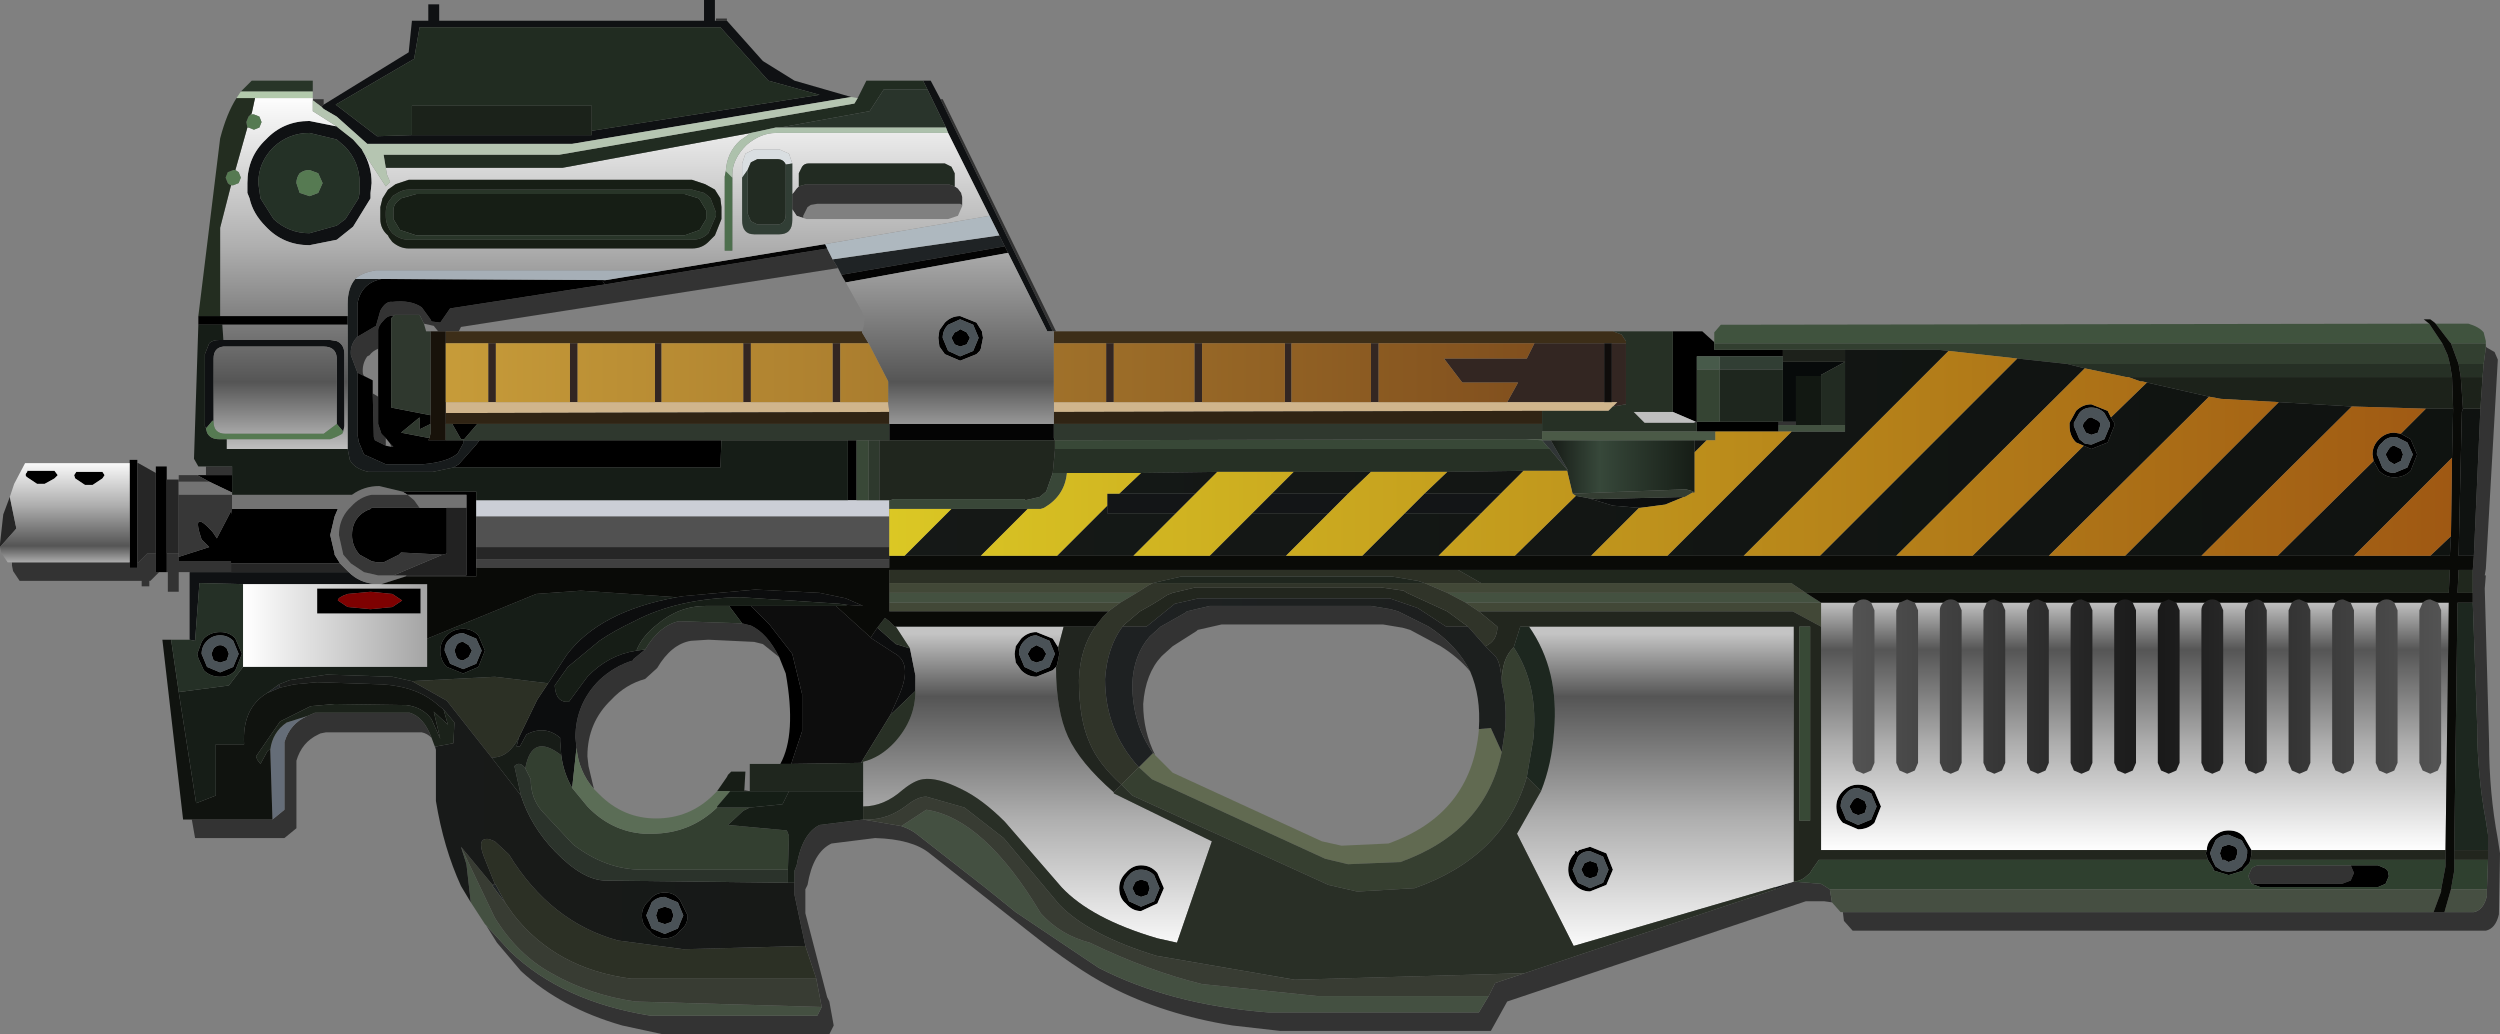 <?xml version="1.0" encoding="UTF-8" standalone="no"?>
<svg xmlns:xlink="http://www.w3.org/1999/xlink" height="47.45px" width="114.7px" xmlns="http://www.w3.org/2000/svg">
  <rect width="100%" height="100%" fill="#808080" stroke="none"/>
  <g transform="matrix(1.0, 0.0, 0.0, 1.0, -11.0, 4.5)">
    <use height="47.45" transform="matrix(1.0, 0.0, 0.0, 1.0, 11.0, -4.5)" width="114.7" xlink:href="#shape0"/>
  </g>
  <defs>
    <g id="shape0" transform="matrix(1.0, 0.0, 0.0, 1.0, -11.0, 4.5)">
      <path d="M52.5 -0.5 L124.5 11.5 124.5 36.5 78.5 41.5 48.5 41.5 20.55 32.55 11.5 17.5 22.5 1.5 30.5 -3.5 43.5 -3.5 52.5 -0.5" fill="#0f1213" fill-opacity="0.0" fill-rule="evenodd" stroke="none"/>
      <path d="M43.85 -3.55 L43.85 -3.65 44.35 -3.65 44.35 -3.55 43.85 -3.55 M54.15 0.05 L54.25 0.05 59.45 10.7 59.35 10.7 59.3 10.7 54.15 0.05 M125.05 11.4 L125.1 11.45 125.45 11.65 125.6 12.0 125.05 21.6 125.0 21.9 125.05 21.9 125.0 22.5 125.2 29.6 Q125.2 31.85 125.6 34.0 L125.7 34.65 125.65 37.45 Q125.5 38.1 125.05 38.2 L96.0 38.2 95.6 37.75 95.55 37.35 122.65 37.35 123.15 37.35 124.5 37.35 Q124.95 37.25 125.1 36.6 L125.1 36.3 125.15 34.95 125.15 34.5 125.15 33.8 125.05 33.15 Q124.65 31.0 124.65 28.75 L124.45 23.15 124.45 22.7 124.45 21.65 124.5 21.0 124.8 14.25 124.9 12.8 124.95 12.2 125.05 11.45 125.05 11.4 M95.05 36.9 L94.7 36.85 93.85 36.85 80.15 41.45 79.4 42.8 69.75 42.8 67.55 42.55 Q64.4 42.05 61.9 40.75 60.35 39.95 58.15 38.2 L53.65 34.65 Q52.85 34.0 51.15 33.95 L49.15 34.2 Q48.3 34.6 48.05 36.1 L47.95 36.3 47.95 37.4 48.95 41.25 49.05 41.45 49.25 42.55 49.05 42.95 41.4 42.95 39.55 42.55 Q36.75 41.75 34.9 40.05 L33.8 38.75 33.3 37.95 34.4 39.15 Q36.8 41.45 40.85 42.1 L48.5 42.1 48.7 41.7 48.45 40.4 47.95 38.9 47.45 36.55 47.45 36.0 47.45 35.45 47.55 35.2 Q47.8 33.75 48.6 33.35 L50.6 33.1 52.35 33.4 Q52.8 33.55 53.1 33.8 L56.3 36.3 57.6 37.35 61.4 39.9 Q64.7 41.6 69.2 41.95 L78.85 41.95 79.3 41.2 79.6 40.6 80.95 40.15 92.45 36.3 93.3 35.95 94.55 36.05 94.95 36.3 95.05 36.9 M30.8 29.35 Q30.6 29.15 30.35 29.1 L25.95 29.1 25.7 29.15 25.6 29.2 Q24.85 29.55 24.6 30.4 L24.6 33.5 24.05 33.95 19.95 33.95 19.8 33.1 23.5 33.1 24.05 32.65 24.05 29.55 Q24.3 28.7 25.1 28.35 L25.45 28.2 29.8 28.2 Q30.45 28.4 30.8 29.35 M19.7 21.75 L19.2 21.75 19.2 22.65 18.7 22.65 18.7 21.75 18.65 21.75 18.65 20.9 19.2 20.9 19.2 21.05 19.2 21.25 21.6 21.25 21.6 21.35 21.6 21.75 19.7 21.75 M18.3 21.75 L17.9 22.15 17.85 22.15 17.85 22.4 17.5 22.4 17.5 22.15 11.9 22.15 11.6 21.7 11.55 21.45 11.55 21.3 16.95 21.3 16.95 21.55 17.3 21.55 17.3 21.3 17.35 21.3 17.75 20.9 18.15 20.9 18.15 21.75 18.3 21.75 M20.45 17.3 L20.45 16.9 21.65 16.9 21.65 17.3 20.45 17.3 M92.6 14.85 L92.8 14.85 93.4 14.85 93.4 15.0 92.6 15.0 92.6 14.85 M88.85 14.9 L88.7 14.9 88.8 14.85 88.85 14.85 88.85 14.9 M112.55 35.4 L112.6 35.45 112.55 35.45 112.55 35.4 M114.3 36.05 L114.15 35.7 114.3 35.35 Q114.45 35.2 114.7 35.2 L118.85 35.2 119.0 35.55 118.85 35.9 118.45 36.05 114.3 36.05 M63.9 30.05 Q62.95 28.7 62.95 26.9 63.0 25.55 63.75 24.7 L64.25 24.25 65.4 23.6 65.45 23.55 66.5 23.3 73.9 23.3 74.8 23.45 75.15 23.55 76.55 24.25 Q77.85 25.1 78.45 26.3 77.9 25.65 77.1 25.15 L75.7 24.4 75.35 24.3 74.45 24.15 67.05 24.15 65.95 24.4 65.9 24.45 64.8 25.15 64.3 25.6 Q63.55 26.4 63.45 27.8 63.45 29.05 64.0 30.15 L63.9 30.05 M47.65 4.05 L48.0 3.95 54.5 3.95 54.8 4.05 54.95 4.15 55.1 4.35 55.15 4.55 55.15 4.9 55.05 4.85 48.5 4.85 48.2 4.9 48.05 5.0 47.85 5.4 47.85 5.5 47.55 5.4 47.35 5.1 47.35 4.4 47.4 4.35 47.55 4.15 47.65 4.05 M32.05 10.7 L31.45 10.7 31.1 10.7 30.9 10.45 30.45 10.35 30.25 9.95 29.1 9.95 29.05 10.0 Q28.8 9.95 28.6 10.2 28.35 10.45 28.35 10.65 L28.35 11.5 Q28.1 11.6 27.95 11.8 L27.85 11.85 Q27.6 12.2 27.65 12.65 L27.7 12.75 27.4 12.6 27.1 11.8 Q27.05 11.35 27.35 11.0 L27.4 10.95 28.25 10.45 28.45 9.75 Q28.7 9.3 29.0 9.35 29.85 9.25 30.35 9.6 L30.75 10.15 30.8 10.25 31.2 10.3 31.65 9.65 38.75 8.55 48.95 6.9 49.2 7.4 49.45 7.8 32.15 10.5 32.05 10.7 M40.6 25.3 Q41.25 24.2 42.15 24.0 L45.05 24.1 45.45 24.2 Q46.2 24.55 46.75 25.65 L46.0 25.05 45.6 24.95 43.5 24.85 42.7 24.9 Q41.8 25.05 41.15 26.15 L40.6 26.65 Q39.7 26.9 39.05 27.6 37.95 28.65 37.95 30.2 L38.0 30.65 38.25 31.7 Q37.55 30.9 37.45 29.8 L37.4 29.35 Q37.4 27.8 38.5 26.7 39.2 26.05 40.05 25.8 L40.05 25.75 40.6 25.3 M45.15 31.8 L45.15 31.75 45.4 31.8 45.15 31.8 M25.85 0.3 L25.75 0.4 25.35 0.1 25.35 0.05 25.85 0.05 25.85 0.3 M28.35 13.7 L28.35 14.95 28.5 15.4 28.7 15.6 28.7 15.95 28.2 15.7 28.15 15.55 28.1 13.55 28.35 13.7 M28.9 15.85 L29.05 16.0 28.95 16.0 28.9 15.85 M21.65 18.2 L21.65 18.85 21.6 19.1 21.6 18.95 21.6 18.2 21.65 18.2 M20.75 14.8 L20.8 14.8 20.8 14.85 20.75 14.8" fill="#333333" fill-rule="evenodd" stroke="none"/>
      <path d="M87.75 10.7 L89.1 10.7 89.65 11.2 89.65 11.25 89.65 11.55 92.8 11.55 92.8 11.85 89.9 11.85 88.85 11.85 88.85 12.45 88.85 14.85 89.9 14.85 92.6 14.85 92.6 15.0 92.6 15.3 89.7 15.3 88.85 15.3 88.85 14.9 88.85 14.85 88.8 14.85 87.75 14.4 87.75 10.7 M18.65 21.75 L18.3 21.75 18.15 21.75 18.15 20.9 18.15 17.2 18.15 16.9 18.65 16.9 18.65 17.5 18.65 20.9 18.65 21.75 M16.95 16.75 L16.95 16.6 17.3 16.6 17.3 16.75 17.3 21.3 17.3 21.55 16.95 21.55 16.95 21.3 16.95 16.75 M20.05 17.3 L20.45 17.3 21.65 17.3 21.65 18.1 20.6 17.6 20.05 17.3 M20.1 10.4 L20.1 10.0 21.1 10.0 26.95 10.0 26.95 10.4 21.2 10.4 20.1 10.4 M32.85 21.55 L32.85 21.95 29.6 21.95 29.65 21.9 32.4 21.9 32.4 18.8 32.4 18.2 29.7 18.2 29.45 18.05 32.85 18.05 32.85 18.45 32.85 19.2 32.85 20.6 32.85 21.15 32.85 21.55 M121.15 15.4 L121.6 15.65 121.9 16.35 121.6 17.1 Q121.3 17.4 120.85 17.4 120.45 17.4 120.15 17.1 L119.9 16.65 119.85 16.35 Q119.85 15.95 120.15 15.65 120.45 15.35 120.85 15.35 L121.15 15.4 M106.95 14.2 Q106.6 14.2 106.4 14.45 L106.15 14.9 106.15 15.05 106.4 15.65 106.65 15.85 106.95 15.9 107.55 15.65 107.8 15.05 107.8 14.9 107.55 14.45 Q107.3 14.2 106.95 14.2 M106.7 15.35 L106.55 15.05 106.6 14.9 106.7 14.8 Q106.8 14.65 106.95 14.65 L107.25 14.8 107.35 14.9 107.35 15.05 107.25 15.35 106.95 15.45 106.7 15.35 M106.6 15.95 L106.25 15.8 Q105.95 15.5 105.95 15.05 L105.95 14.9 106.25 14.35 Q106.55 14.05 106.95 14.05 L107.7 14.35 107.85 14.65 108.0 14.9 108.0 15.05 107.7 15.8 106.95 16.1 106.6 15.95 M120.95 15.55 L120.85 15.55 Q120.5 15.55 120.3 15.8 120.05 16.0 120.05 16.35 L120.1 16.45 120.3 16.95 Q120.5 17.2 120.85 17.2 L121.45 16.95 121.7 16.35 121.45 15.8 120.95 15.55 M120.6 16.1 Q120.7 15.95 120.85 15.95 L121.15 16.1 121.25 16.35 121.15 16.65 120.85 16.8 120.6 16.65 120.45 16.35 120.6 16.1 M112.25 34.5 Q112.25 34.15 112.55 33.9 112.85 33.6 113.25 33.6 113.7 33.6 113.95 33.9 L114.3 34.5 114.3 34.65 114.25 34.95 114.2 35.1 113.95 35.35 113.9 35.45 113.25 35.65 112.6 35.45 112.55 35.4 112.55 35.35 112.3 34.95 112.2 34.65 112.25 34.5 M95.25 32.5 Q95.25 32.1 95.55 31.8 95.85 31.5 96.25 31.5 96.7 31.5 97.0 31.8 L97.3 32.5 97.0 33.25 Q96.7 33.55 96.25 33.55 L95.55 33.25 Q95.25 32.95 95.25 32.5 M95.45 32.5 L95.7 33.1 96.25 33.35 96.85 33.1 97.1 32.5 96.85 31.9 96.25 31.65 Q95.9 31.65 95.7 31.9 95.45 32.15 95.45 32.5 M96.0 32.8 L95.85 32.5 96.0 32.25 Q96.1 32.1 96.25 32.1 L96.55 32.25 96.65 32.5 96.55 32.8 96.25 32.9 96.0 32.8 M83.4 36.0 L83.95 36.25 84.55 36.0 84.8 35.4 84.55 34.8 83.95 34.55 Q83.6 34.55 83.4 34.8 L83.15 35.4 83.4 36.0 M83.25 34.55 L83.35 34.55 83.35 34.6 83.45 34.5 83.95 34.35 84.7 34.65 85.0 35.4 84.7 36.1 83.95 36.4 Q83.55 36.4 83.25 36.1 82.95 35.8 82.95 35.4 82.95 34.95 83.25 34.65 L83.25 34.55 M83.7 35.1 L83.95 35.0 84.25 35.1 84.35 35.4 84.25 35.7 83.95 35.8 83.7 35.7 83.55 35.4 83.7 35.1 M113.65 34.5 L113.65 34.65 113.55 34.95 113.5 34.95 113.25 35.05 113.05 34.95 112.95 34.95 112.85 34.65 112.95 34.35 113.25 34.25 113.55 34.35 113.65 34.5 M113.25 35.5 L113.55 35.45 113.85 35.25 114.05 34.95 114.1 34.65 114.1 34.5 113.85 34.05 113.25 33.8 Q112.9 33.8 112.65 34.05 L112.45 34.5 112.4 34.65 112.5 34.95 112.65 35.25 112.95 35.45 113.25 35.5 M118.85 35.2 L120.1 35.2 120.45 35.35 120.55 35.45 120.6 35.7 120.45 36.05 120.1 36.2 114.7 36.2 114.3 36.05 118.45 36.05 118.85 35.9 119.0 35.55 118.85 35.2 M54.8 10.75 Q54.95 10.7 55.05 10.6 L55.35 10.75 55.5 11.0 55.35 11.3 55.05 11.4 54.8 11.3 54.65 11.0 54.8 10.75 M55.05 10.15 L54.5 10.4 Q54.25 10.65 54.25 11.0 L54.5 11.6 55.05 11.85 55.65 11.6 55.9 11.0 55.65 10.4 55.05 10.15 M54.1 10.65 L54.35 10.3 Q54.65 10.0 55.05 10.0 L55.8 10.3 56.05 10.7 56.1 11.0 56.0 11.5 55.95 11.6 55.8 11.75 55.05 12.05 54.35 11.75 54.1 11.4 54.05 11.0 54.1 10.65 M38.8 8.35 L38.65 8.4 38.75 8.55 31.65 9.65 31.2 10.3 30.8 10.25 30.75 10.15 30.35 9.6 Q29.85 9.25 29.0 9.35 28.7 9.3 28.45 9.75 L28.25 10.45 27.4 10.95 27.4 9.45 Q27.55 8.5 28.5 8.3 L38.8 8.35 M50.3 18.45 L49.9 18.45 49.9 15.7 50.3 15.7 50.3 18.45 M44.1 15.7 L44.05 16.95 31.8 16.95 32.05 16.8 32.85 15.9 33.0 15.7 44.1 15.7 M46.75 25.65 Q46.2 24.55 45.45 24.2 L45.05 24.1 44.45 23.3 45.45 23.3 46.3 24.15 47.35 25.5 47.8 27.35 47.8 29.05 47.3 30.55 46.8 30.55 Q47.55 29.2 47.05 26.4 L46.75 25.65 M32.9 14.95 L32.3 15.65 32.15 15.65 31.75 14.95 32.9 14.95 M31.45 15.7 L32.25 15.7 32.25 15.85 32.0 16.3 Q31.55 16.7 30.4 16.8 L28.7 16.8 27.7 16.35 27.45 15.75 27.45 15.7 27.4 15.45 27.4 12.6 27.7 12.75 28.1 12.95 28.1 13.55 28.15 15.55 28.2 15.7 28.7 15.95 28.95 16.0 29.05 16.0 28.9 15.85 28.7 15.6 28.5 15.4 28.35 14.95 28.35 13.7 28.35 11.5 28.35 10.65 Q28.35 10.45 28.6 10.2 28.8 9.95 29.05 10.0 L28.95 10.1 28.95 14.2 30.75 14.55 30.75 14.95 30.25 15.2 30.25 14.65 29.4 15.35 30.7 15.6 30.65 15.7 31.45 15.7 M59.55 25.2 L59.6 25.5 59.5 26.0 59.45 26.1 59.3 26.25 58.55 26.55 Q58.15 26.55 57.85 26.25 L57.6 25.9 57.55 25.5 57.6 25.15 57.85 24.8 Q58.15 24.5 58.55 24.5 L59.3 24.8 59.55 25.2 M59.15 24.9 L58.55 24.65 Q58.25 24.65 58.0 24.9 57.75 25.15 57.75 25.5 L58.0 26.1 58.55 26.35 59.15 26.1 59.4 25.5 59.15 24.9 M58.55 25.1 L58.85 25.25 59.0 25.5 58.85 25.8 58.55 25.9 58.3 25.8 58.15 25.5 58.3 25.25 58.55 25.1 M41.5 36.65 Q41.15 36.65 40.9 36.9 L40.65 37.5 40.9 38.1 41.5 38.35 42.1 38.1 42.35 37.5 42.1 36.9 41.5 36.65 M40.8 36.8 Q41.05 36.45 41.5 36.45 41.95 36.45 42.2 36.8 L42.55 37.5 Q42.55 37.95 42.2 38.2 41.95 38.55 41.5 38.55 41.05 38.55 40.8 38.2 40.45 37.95 40.45 37.5 40.45 37.1 40.8 36.8 M41.9 37.5 L41.8 37.8 41.5 37.9 41.2 37.8 41.1 37.5 41.2 37.2 41.5 37.1 41.8 37.2 41.9 37.5 M62.65 36.95 Q62.35 36.7 62.35 36.25 62.35 35.85 62.65 35.55 62.95 35.2 63.35 35.2 63.8 35.2 64.1 35.55 L64.4 36.25 64.1 36.95 63.35 37.3 Q62.95 37.3 62.65 36.95 M62.55 36.25 L62.8 36.85 63.35 37.1 63.95 36.85 64.2 36.25 63.95 35.65 Q63.7 35.4 63.35 35.4 63.0 35.4 62.8 35.65 62.55 35.9 62.55 36.25 M62.95 36.25 L63.1 35.95 63.35 35.85 63.65 35.95 63.75 36.25 63.65 36.55 63.35 36.65 63.1 36.55 62.95 36.25 M30.25 18.8 L31.5 18.8 31.5 20.9 31.3 20.95 29.4 20.85 29.3 20.95 28.6 21.3 28.3 21.3 28.05 21.25 27.5 20.95 Q27.15 20.55 27.15 20.05 27.15 19.5 27.5 19.15 27.7 18.95 28.0 18.85 L28.05 18.8 30.25 18.8 M21.65 18.85 L26.5 18.85 26.35 19.2 26.15 20.05 26.35 20.9 26.35 20.95 26.6 21.35 21.6 21.35 21.6 21.25 19.2 21.25 19.2 21.05 20.6 20.6 20.25 20.25 Q19.75 18.8 20.75 19.9 L20.95 20.2 21.6 18.95 21.6 19.1 21.65 18.85 M25.55 22.5 L30.3 22.5 30.3 23.65 25.55 23.65 25.55 22.5 M26.95 22.75 Q26.5 22.9 26.5 23.05 L26.95 23.35 28.0 23.45 29.0 23.35 29.45 23.05 29.0 22.75 28.0 22.65 26.95 22.75 M31.5 24.65 Q31.8 24.35 32.25 24.35 32.65 24.35 32.95 24.65 L33.25 25.35 32.95 26.1 32.25 26.4 31.5 26.1 Q31.2 25.8 31.2 25.35 31.2 24.95 31.5 24.65 M15.7 17.15 L15.8 17.3 15.7 17.45 15.25 17.75 14.9 17.75 14.45 17.45 14.4 17.3 14.5 17.15 15.7 17.15 M12.25 17.15 L12.25 17.1 13.5 17.1 13.65 17.3 13.5 17.45 13.05 17.7 12.7 17.7 12.25 17.4 Q12.1 17.3 12.25 17.15 M20.1 25.7 L20.05 25.5 20.25 24.95 20.35 24.8 Q20.65 24.5 21.1 24.5 21.55 24.5 21.8 24.8 L22.1 25.5 21.8 26.25 Q21.55 26.55 21.1 26.55 20.65 26.55 20.35 26.25 L20.1 25.7 M32.5 25.1 L32.65 25.35 32.5 25.65 32.25 25.8 Q32.05 25.8 31.95 25.65 L31.85 25.35 31.95 25.1 Q32.05 24.95 32.25 24.95 L32.5 25.1 M32.25 26.2 L32.85 25.95 33.1 25.35 32.85 24.8 32.25 24.55 Q31.9 24.55 31.65 24.8 31.4 25.0 31.4 25.35 L31.65 25.95 32.25 26.2 M21.7 24.9 Q21.45 24.65 21.1 24.65 20.75 24.65 20.5 24.9 20.25 25.15 20.25 25.5 L20.5 26.1 21.1 26.35 21.7 26.1 21.95 25.5 21.7 24.9 M21.4 25.25 L21.5 25.5 21.4 25.8 21.1 25.9 20.8 25.8 20.7 25.5 20.8 25.25 Q20.95 25.1 21.1 25.1 21.25 25.1 21.4 25.25" fill="#000000" fill-rule="evenodd" stroke="none"/>
      <path d="M106.95 14.2 Q107.3 14.2 107.55 14.45 L107.8 14.9 107.8 15.05 107.55 15.65 106.95 15.9 106.65 15.85 106.4 15.65 106.15 15.05 106.15 14.9 106.4 14.45 Q106.6 14.2 106.95 14.2 M106.7 15.35 L106.95 15.45 107.25 15.35 107.35 15.05 107.35 14.9 107.25 14.8 106.95 14.65 Q106.8 14.65 106.7 14.8 L106.6 14.9 106.55 15.05 106.7 15.35 M120.95 15.55 L121.45 15.8 121.7 16.35 121.45 16.95 120.85 17.2 Q120.5 17.2 120.3 16.95 L120.1 16.45 120.05 16.35 Q120.05 16.0 120.3 15.8 120.5 15.55 120.85 15.55 L120.95 15.55 M120.6 16.1 L120.45 16.35 120.6 16.65 120.85 16.8 121.15 16.65 121.25 16.35 121.15 16.1 120.85 15.95 Q120.7 15.95 120.6 16.1 M95.45 32.5 Q95.45 32.15 95.7 31.9 95.9 31.65 96.25 31.65 L96.85 31.9 97.1 32.5 96.85 33.1 96.25 33.35 95.7 33.1 95.45 32.5 M96.0 32.8 L96.25 32.9 96.55 32.8 96.65 32.5 96.55 32.25 96.25 32.1 Q96.1 32.1 96.0 32.25 L95.85 32.5 96.0 32.8 M83.4 36.0 L83.15 35.4 83.4 34.8 Q83.6 34.55 83.95 34.55 L84.55 34.8 84.8 35.4 84.55 36.0 83.95 36.25 83.4 36.0 M83.7 35.1 L83.55 35.4 83.7 35.7 83.95 35.8 84.25 35.7 84.35 35.4 84.25 35.1 83.95 35.0 83.7 35.1 M113.65 34.5 L113.55 34.35 113.25 34.25 112.95 34.35 112.85 34.65 112.95 34.95 113.05 34.95 113.25 35.05 113.5 34.95 113.55 34.95 113.65 34.65 113.65 34.5 M113.25 35.5 L112.95 35.45 112.65 35.25 112.5 34.95 112.4 34.65 112.45 34.5 112.65 34.05 Q112.9 33.8 113.25 33.8 L113.85 34.05 114.1 34.5 114.1 34.65 114.05 34.95 113.85 35.25 113.55 35.45 113.25 35.5 M54.8 10.75 L54.65 11.0 54.8 11.3 55.05 11.4 55.35 11.3 55.5 11.0 55.35 10.75 55.05 10.6 Q54.95 10.7 54.8 10.75 M55.05 10.15 L55.65 10.4 55.9 11.0 55.65 11.6 55.05 11.85 54.5 11.6 54.25 11.0 Q54.25 10.65 54.5 10.4 L55.05 10.15 M59.15 24.9 L59.4 25.5 59.15 26.1 58.55 26.35 58.0 26.1 57.75 25.5 Q57.75 25.15 58.0 24.9 58.25 24.65 58.55 24.65 L59.15 24.9 M58.55 25.1 L58.3 25.25 58.15 25.5 58.3 25.8 58.55 25.9 58.85 25.8 59.0 25.5 58.85 25.25 58.55 25.1 M41.5 36.65 L42.1 36.9 42.35 37.5 42.1 38.1 41.5 38.35 40.9 38.1 40.65 37.5 40.9 36.9 Q41.15 36.65 41.5 36.65 M41.9 37.5 L41.8 37.2 41.5 37.1 41.2 37.2 41.1 37.5 41.2 37.8 41.5 37.9 41.8 37.8 41.9 37.5 M62.55 36.25 Q62.55 35.9 62.8 35.65 63.0 35.4 63.35 35.4 63.7 35.4 63.95 35.65 L64.2 36.25 63.95 36.85 63.35 37.1 62.8 36.85 62.55 36.25 M62.95 36.25 L63.1 36.55 63.35 36.65 63.65 36.55 63.75 36.25 63.65 35.95 63.35 35.85 63.1 35.95 62.95 36.25 M32.5 25.1 L32.25 24.95 Q32.05 24.95 31.95 25.1 L31.85 25.35 31.95 25.65 Q32.05 25.8 32.25 25.8 L32.5 25.65 32.65 25.35 32.5 25.1 M32.25 26.2 L31.65 25.95 31.4 25.35 Q31.4 25.0 31.65 24.8 31.9 24.55 32.25 24.55 L32.85 24.8 33.1 25.35 32.85 25.95 32.25 26.2 M21.7 24.9 L21.95 25.5 21.7 26.1 21.1 26.35 20.5 26.1 20.25 25.5 Q20.25 25.15 20.5 24.9 20.75 24.65 21.1 24.65 21.45 24.65 21.7 24.9 M21.4 25.25 Q21.25 25.1 21.1 25.1 20.95 25.1 20.8 25.25 L20.7 25.5 20.8 25.8 21.1 25.9 21.4 25.8 21.5 25.5 21.4 25.25" fill="#4a5257" fill-rule="evenodd" stroke="none"/>
      <path d="M92.8 12.1 L95.65 12.1 94.55 12.7 94.55 12.75 93.4 12.75 93.4 14.85 92.8 14.85 92.8 12.45 92.8 12.1" fill="#070a0a" fill-rule="evenodd" stroke="none"/>
      <path d="M31.0 29.9 L30.95 29.75 31.0 29.75 31.0 29.9 M56.85 6.3 L57.1 6.8 49.65 8.1 49.6 8.1 49.45 7.8 49.2 7.4 56.85 6.3 M23.25 27.3 L23.8 26.9 23.85 27.05 23.25 27.3 M33.7 36.05 L33.75 36.1 34.2 36.95 33.6 36.15 33.7 36.05" fill="#1f2325" fill-rule="evenodd" stroke="none"/>
      <path d="M92.45 36.3 L92.45 36.2 93.3 35.95 92.45 36.3 M33.0 15.7 L32.85 15.9 32.05 16.8 31.8 16.95 30.85 17.15 27.9 17.15 Q27.25 17.0 27.05 16.6 L26.95 16.1 26.95 10.4 26.95 10.0 26.95 9.45 Q26.95 8.7 27.3 8.3 L28.5 8.3 Q27.55 8.5 27.4 9.45 L27.4 10.95 27.35 11.0 Q27.05 11.35 27.1 11.8 L27.4 12.6 27.4 15.45 27.45 15.7 27.45 15.75 27.7 16.35 28.7 16.8 30.4 16.8 Q31.55 16.7 32.0 16.3 L32.25 15.85 32.25 15.7 33.0 15.7" fill="#171b1c" fill-rule="evenodd" stroke="none"/>
      <path d="M81.4 11.25 L84.6 11.25 84.6 13.95 80.15 13.95 80.65 13.05 78.1 13.05 78.05 13.0 77.25 11.95 81.05 11.95 81.4 11.25 M84.95 11.25 L85.6 11.25 85.6 14.05 85.0 14.15 85.2 13.95 84.95 13.95 84.95 11.25 M73.9 11.25 L74.25 11.25 74.25 13.95 73.9 13.95 73.9 11.25 M69.95 11.25 L70.25 11.25 70.25 13.95 69.95 13.95 69.95 11.25 M65.8 11.25 L66.15 11.25 66.15 13.95 65.8 13.95 65.8 11.25 M61.75 11.25 L62.1 11.25 62.1 13.95 61.75 13.95 61.75 11.25 M45.1 11.25 L45.45 11.25 45.45 13.95 45.1 13.95 45.1 11.25 M49.2 11.25 L49.55 11.25 49.55 13.95 49.2 13.95 49.2 11.25 M33.4 11.25 L33.75 11.25 33.75 13.95 33.4 13.95 33.4 11.25 M37.15 11.25 L37.5 11.25 37.5 13.95 37.15 13.95 37.15 11.25 M41.05 11.25 L41.35 11.25 41.35 13.95 41.05 13.95 41.05 11.25" fill="#332622" fill-rule="evenodd" stroke="none"/>
      <path d="M59.45 10.7 L85.0 10.7 85.4 10.85 85.6 11.15 85.6 11.25 84.95 11.25 84.6 11.25 81.4 11.25 74.25 11.25 73.9 11.25 70.25 11.25 69.95 11.25 66.15 11.25 65.8 11.25 62.1 11.25 61.75 11.25 59.35 11.25 59.35 10.7 59.45 10.7 M45.1 11.25 L41.35 11.25 41.05 11.25 37.5 11.25 37.15 11.25 33.75 11.25 33.4 11.25 31.65 11.25 31.45 11.25 31.45 10.7 32.05 10.7 50.55 10.7 50.55 10.75 50.85 11.25 49.55 11.25 49.2 11.25 45.45 11.25 45.1 11.25" fill="#3d2e18" fill-rule="evenodd" stroke="none"/>
      <path d="M80.15 13.95 L84.6 13.95 84.95 13.95 85.2 13.95 85.0 14.15 84.8 14.35 81.75 14.35 59.35 14.4 59.35 13.95 61.75 13.95 62.1 13.95 65.8 13.95 66.15 13.95 69.95 13.95 70.25 13.95 73.9 13.95 74.25 13.95 80.15 13.95 M41.35 13.95 L45.1 13.95 45.45 13.95 49.2 13.95 49.55 13.95 51.75 13.95 51.8 14.4 31.45 14.45 31.45 13.95 33.4 13.95 33.75 13.95 37.15 13.95 37.5 13.95 41.05 13.95 41.35 13.95" fill="#d0b58c" fill-rule="evenodd" stroke="none"/>
      <path d="M79.85 18.15 L78.95 19.05 75.45 19.05 76.35 18.15 79.85 18.15 M65.85 18.15 L64.95 19.05 61.8 19.05 61.8 18.7 61.8 18.15 62.35 18.15 65.85 18.15 M68.45 19.05 L69.35 18.15 72.85 18.15 71.95 19.05 68.45 19.05" fill="#131517" fill-rule="evenodd" stroke="none"/>
      <path d="M81.75 14.95 L59.35 14.95 59.35 14.4 81.75 14.35 81.75 14.95 M31.45 14.45 L51.8 14.4 51.8 14.95 32.9 14.95 31.75 14.95 31.45 14.95 31.45 14.45" fill="#302414" fill-rule="evenodd" stroke="none"/>
      <path d="M84.6 13.95 L84.6 11.25 84.95 11.25 84.95 13.95 84.6 13.95" fill="#0f0c0b" fill-rule="evenodd" stroke="none"/>
      <path d="M88.8 14.85 L88.7 14.9 86.45 14.9 85.95 14.4 87.75 14.4 88.8 14.85" fill="#bfbfbf" fill-rule="evenodd" stroke="none"/>
      <path d="M82.1 16.1 L82.0 16.0 81.75 15.7 82.15 15.7 82.95 17.1 82.9 17.05 82.1 16.1" fill="#303536" fill-rule="evenodd" stroke="none"/>
      <path d="M88.25 18.3 L87.4 18.65 86.25 18.8 86.2 18.8 85.0 18.7 83.85 18.35 84.25 18.4 88.25 18.3" fill="#0c0e0e" fill-rule="evenodd" stroke="none"/>
      <path d="M38.15 1.5 L48.6 -0.15 46.25 -0.8 44.05 -3.25 30.25 -3.25 30.0 -1.8 26.4 0.3 28.3 1.75 29.9 1.7 38.15 1.7 38.15 1.5 M25.85 0.3 L29.75 -2.1 29.9 -3.55 30.65 -3.55 30.65 -4.3 31.15 -4.3 31.15 -3.55 43.3 -3.55 43.3 -4.5 43.8 -4.5 43.8 -3.55 43.85 -3.55 44.35 -3.55 46.0 -1.7 47.45 -0.8 50.05 -0.05 37.25 2.1 27.85 2.1 26.45 0.85 25.85 0.5 25.75 0.4 25.85 0.3 M53.35 -0.8 L53.7 -0.8 54.15 0.05 59.3 10.7 59.05 10.7 57.25 7.1 57.1 6.8 56.85 6.3 56.4 5.4 54.5 1.6 54.4 1.35 53.55 -0.4 53.35 -0.8 M19.7 24.85 L19.7 21.75 21.6 21.75 27.0 21.75 Q27.5 22.25 28.25 22.3 L22.15 22.3 20.15 22.25 19.95 24.9 19.7 24.85 M20.45 15.15 L20.4 15.05 20.4 11.75 20.6 11.25 Q20.75 11.1 21.05 11.1 L21.25 11.1 26.15 11.1 26.45 11.15 Q26.8 11.3 26.8 11.75 L26.8 15.05 26.75 15.3 26.45 14.95 26.45 11.9 Q26.4 11.4 25.85 11.4 L21.25 11.4 Q20.8 11.45 20.8 11.95 L20.8 14.8 20.75 14.8 20.5 15.1 20.45 15.15 M26.45 1.3 L26.5 1.35 27.2 1.9 27.6 2.35 27.65 2.45 Q28.05 3.1 28.05 3.9 L28.0 4.35 28.0 4.6 27.2 5.9 26.45 6.5 25.2 6.75 Q24.0 6.75 23.2 5.9 22.6 5.3 22.45 4.6 L22.35 4.35 22.35 3.9 Q22.35 2.7 23.2 1.9 24.0 1.05 25.2 1.05 L26.45 1.3 M26.45 1.9 L25.2 1.6 Q24.25 1.6 23.55 2.25 22.85 2.95 22.85 3.9 L22.95 4.6 23.55 5.55 Q24.25 6.2 25.2 6.2 L26.45 5.85 26.85 5.55 27.45 4.6 27.5 4.35 27.5 3.9 Q27.5 2.95 26.85 2.25 L26.45 1.9" fill="#0f1113" fill-rule="evenodd" stroke="none"/>
      <path d="M56.4 5.4 L56.85 6.3 49.2 7.4 48.95 6.9 48.85 6.7 56.4 5.4" fill="#aeb8bf" fill-rule="evenodd" stroke="none"/>
      <path d="M57.1 6.8 L57.25 7.1 49.85 8.45 49.8 8.45 49.6 8.1 49.65 8.1 57.1 6.8 M59.35 14.95 L59.35 15.6 59.4 15.7 51.8 15.7 51.8 14.95 59.35 14.95 M48.85 6.7 L48.95 6.9 38.75 8.55 38.65 8.4 38.8 8.35 41.55 7.9 48.85 6.7" fill="#040404" fill-rule="evenodd" stroke="none"/>
      <path d="M49.9 18.45 L50.3 18.45 50.85 18.45 51.35 18.45 51.8 18.45 51.8 18.85 51.8 19.2 32.85 19.2 32.85 18.45 49.9 18.45" fill="#cbced6" fill-rule="evenodd" stroke="none"/>
      <path d="M11.0 20.6 L11.0 20.45 11.15 19.1 11.45 18.3 11.75 19.75 11.0 20.6 M17.3 16.75 L17.35 16.75 18.15 17.2 18.15 20.9 17.75 20.9 17.35 21.3 17.3 21.3 17.3 16.75 M18.65 17.5 L19.2 17.5 19.2 17.6 19.2 18.2 19.2 20.9 18.65 20.9 18.65 17.5 M51.8 21.0 L51.8 21.15 32.85 21.15 32.85 20.6 51.8 20.6 51.8 21.0 M26.6 21.35 L27.0 21.75 21.6 21.75 21.6 21.35 26.6 21.35" fill="#262626" fill-rule="evenodd" stroke="none"/>
      <path d="M51.8 21.15 L51.8 21.55 32.85 21.55 32.85 21.15 51.8 21.15" fill="#404040" fill-rule="evenodd" stroke="none"/>
      <path d="M42.05 22.9 L42.35 22.85 45.65 22.55 48.6 22.7 49.8 22.95 50.6 23.3 49.85 23.25 49.5 23.2 44.95 22.9 Q42.1 22.95 40.1 24.0 39.15 24.45 38.5 24.9 L37.05 26.1 36.45 26.95 Q36.5 27.75 37.1 27.7 L37.95 26.55 Q38.9 25.55 40.2 25.35 L40.6 25.3 40.05 25.75 40.05 25.8 Q39.2 26.05 38.5 26.7 37.4 27.8 37.4 29.35 L37.45 29.8 37.25 31.65 Q36.85 30.95 36.75 30.15 L36.7 29.5 36.7 29.35 Q36.0 28.75 35.15 29.2 L34.85 29.75 34.7 29.75 34.8 29.35 35.65 27.6 36.15 26.85 37.0 25.55 Q38.5 23.55 42.05 22.9 M50.95 24.75 L51.25 24.3 52.1 25.05 52.75 25.25 53.0 26.5 53.0 27.2 51.85 28.3 52.25 27.4 Q52.9 25.9 52.0 25.45 L51.0 24.8 50.95 24.75" fill="#0c0d0e" fill-rule="evenodd" stroke="none"/>
      <path d="M49.35 23.3 L50.95 24.75 51.0 24.8 52.0 25.45 Q52.9 25.9 52.25 27.4 L51.85 28.3 50.5 30.5 47.3 30.55 47.8 29.05 47.8 27.35 47.35 25.5 46.3 24.15 45.45 23.3 49.35 23.3" fill="#0d0d0d" fill-rule="evenodd" stroke="none"/>
      <path d="M32.85 19.2 L51.8 19.2 51.8 20.6 32.85 20.6 32.85 19.2" fill="#515151" fill-rule="evenodd" stroke="none"/>
      <path d="M47.05 3.05 Q46.95 2.8 46.65 2.8 L45.75 2.8 45.45 2.95 45.3 3.3 45.05 3.65 45.05 3.0 45.2 2.55 45.6 2.35 46.75 2.35 47.2 2.55 47.35 3.0 47.05 3.05" fill="#d9dee1" fill-rule="evenodd" stroke="none"/>
      <path d="M31.45 10.7 L31.45 11.25 31.45 13.95 31.45 14.45 31.45 14.95 31.45 15.7 30.65 15.7 30.7 15.6 30.75 15.4 30.75 14.95 30.75 14.55 30.75 10.7 31.1 10.7 31.45 10.7" fill="#18120a" fill-rule="evenodd" stroke="none"/>
      <path d="M29.6 21.95 L28.5 22.3 28.25 22.3 Q27.5 22.25 27.0 21.75 L26.6 21.35 26.35 20.95 26.35 20.9 26.15 20.05 26.35 19.2 26.5 18.85 21.65 18.85 21.65 18.2 27.15 18.2 Q27.7 17.8 28.4 17.8 L29.45 18.05 29.7 18.2 32.4 18.2 32.4 18.8 31.5 18.8 30.25 18.8 30.0 18.45 29.7 18.2 28.05 18.2 Q27.5 18.3 27.1 18.75 L27.0 18.85 Q26.55 19.35 26.55 20.05 L26.75 20.95 27.1 21.35 27.7 21.75 28.35 21.9 29.05 21.9 29.65 21.9 29.6 21.95 M21.65 18.1 L21.65 18.2 21.6 18.2 19.2 18.2 19.2 17.6 20.6 17.6 21.65 18.1" fill="#737373" fill-rule="evenodd" stroke="none"/>
      <path d="M31.5 18.8 L32.4 18.8 32.4 21.9 29.65 21.9 29.05 21.9 31.3 20.95 31.5 20.9 31.5 18.8" fill="#222222" fill-rule="evenodd" stroke="none"/>
      <path d="M41.55 7.9 L38.8 8.35 28.5 8.3 27.3 8.3 27.35 8.25 Q27.65 8.0 28.25 7.9 L41.55 7.9" fill="#a6afb7" fill-rule="evenodd" stroke="none"/>
      <path d="M19.2 17.5 L19.2 17.3 20.05 17.3 20.6 17.6 19.2 17.6 19.2 17.5 M29.7 18.2 L30.0 18.45 30.25 18.8 28.05 18.8 28.0 18.85 Q27.7 18.95 27.5 19.15 27.15 19.5 27.15 20.05 27.15 20.55 27.5 20.95 L28.05 21.25 28.3 21.3 28.6 21.3 29.3 20.95 29.4 20.85 31.3 20.95 29.05 21.9 28.35 21.9 27.7 21.75 27.1 21.35 26.75 20.95 26.55 20.05 Q26.55 19.35 27.0 18.85 L27.1 18.75 Q27.5 18.3 28.05 18.2 L29.7 18.2 M19.2 18.2 L21.6 18.2 21.6 18.95 20.95 20.2 20.75 19.9 Q19.75 18.8 20.25 20.25 L20.6 20.6 19.2 21.05 19.2 20.9 19.2 18.2" fill="#373737" fill-rule="evenodd" stroke="none"/>
      <path d="M26.95 22.75 L28.0 22.65 29.0 22.75 29.45 23.05 29.0 23.35 28.0 23.45 26.95 23.35 26.5 23.05 Q26.5 22.9 26.95 22.75" fill="#7e0101" fill-rule="evenodd" stroke="none"/>
      <path d="M23.4 29.9 Q23.5 29.1 24.15 28.65 L25.1 28.35 Q24.3 28.7 24.05 29.55 L24.05 32.65 23.5 33.1 23.4 29.9" fill="#656d78" fill-rule="evenodd" stroke="none"/>
      <path d="M28.5 22.3 L30.6 22.3 30.6 24.8 30.6 26.1 22.15 26.1 22.15 22.3 28.25 22.3 28.5 22.3 M25.55 22.5 L25.55 23.65 30.3 23.65 30.3 22.5 25.55 22.5" fill="url(#gradient0)" fill-rule="evenodd" stroke="none"/>
      <path d="M33.6 36.1 L33.7 36.05 33.6 36.15 33.6 36.1" fill="url(#gradient1)" fill-rule="evenodd" stroke="none"/>
      <path d="M94.55 23.15 L123.35 23.15 123.2 34.5 114.3 34.5 113.95 33.9 Q113.7 33.6 113.25 33.6 112.85 33.6 112.55 33.9 112.25 34.15 112.25 34.5 L94.55 34.5 94.55 24.25 94.55 23.15 M95.25 32.5 Q95.25 32.95 95.55 33.25 L96.25 33.55 Q96.7 33.55 97.0 33.25 L97.3 32.5 97.0 31.8 Q96.7 31.5 96.25 31.5 95.85 31.5 95.55 31.8 95.25 32.1 95.25 32.5" fill="url(#gradient2)" fill-rule="evenodd" stroke="none"/>
      <path d="M52.1 24.25 L59.8 24.25 59.55 25.2 59.3 24.8 58.55 24.5 Q58.15 24.5 57.85 24.8 L57.6 25.15 57.55 25.5 57.6 25.9 57.85 26.25 Q58.15 26.55 58.55 26.55 L59.3 26.25 59.45 26.1 Q59.45 28.1 60.0 29.3 60.55 30.5 62.1 31.85 L62.1 31.9 66.6 34.1 65.0 38.75 64.1 38.55 Q61.05 37.65 59.7 36.2 L57.1 33.2 Q56.05 32.15 55.1 31.7 54.0 31.15 53.35 31.25 52.95 31.3 52.4 31.75 51.55 32.5 50.6 32.5 L50.6 31.8 50.6 30.45 Q51.4 30.25 52.05 29.55 53.0 28.5 53.0 27.2 L53.0 26.5 52.75 25.25 52.1 24.25 M81.15 24.25 L93.3 24.25 93.3 35.95 92.45 36.2 83.2 38.9 80.6 33.75 81.7 31.8 Q82.2 30.55 82.3 29.05 82.55 26.25 81.15 24.25 M83.25 34.55 L83.25 34.65 Q82.95 34.95 82.95 35.4 82.95 35.8 83.25 36.1 83.55 36.4 83.95 36.4 L84.7 36.1 85.0 35.4 84.7 34.65 83.95 34.35 83.45 34.5 83.35 34.6 83.35 34.55 83.25 34.55 M62.65 36.95 Q62.95 37.3 63.35 37.3 L64.1 36.95 64.4 36.25 64.1 35.55 Q63.8 35.2 63.35 35.2 62.95 35.2 62.65 35.55 62.35 35.85 62.35 36.25 62.35 36.7 62.65 36.95" fill="url(#gradient3)" fill-rule="evenodd" stroke="none"/>
      <path d="M22.7 0.0 L25.35 0.0 25.35 0.05 25.35 0.1 25.35 0.6 26.45 1.3 25.2 1.05 Q24.0 1.05 23.2 1.9 22.35 2.7 22.35 3.9 L22.35 4.35 22.45 4.6 Q22.6 5.3 23.2 5.9 24.0 6.75 25.2 6.75 L26.45 6.5 27.2 5.9 28.0 4.6 28.0 4.35 28.05 3.9 Q28.05 3.1 27.65 2.45 L28.7 4.05 28.9 3.85 28.75 3.5 28.7 3.2 36.8 3.2 45.45 1.6 44.95 1.95 Q44.35 2.5 44.3 3.35 L44.25 3.6 44.25 7.0 44.6 7.0 44.6 3.65 44.6 3.5 Q44.6 2.8 45.25 2.15 45.9 1.6 46.6 1.6 L54.5 1.6 56.4 5.4 48.85 6.7 41.55 7.9 28.25 7.9 Q27.65 8.0 27.35 8.25 L27.3 8.3 Q26.95 8.7 26.95 9.45 L26.95 10.0 21.1 10.0 21.1 5.95 21.6 4.0 21.7 4.0 21.95 3.9 22.05 3.65 21.95 3.4 21.8 3.3 22.35 1.35 22.4 1.35 22.65 1.45 22.9 1.35 23.0 1.1 22.9 0.85 22.65 0.75 22.5 0.75 22.55 0.7 22.7 0.0 M57.25 7.1 L59.05 10.7 59.3 10.7 59.35 10.7 59.35 11.25 59.35 13.95 59.35 14.4 59.35 14.95 51.8 14.95 51.8 14.4 51.75 13.95 51.75 13.0 50.85 11.25 50.55 10.75 50.55 10.7 Q50.75 10.25 50.55 9.8 L49.8 8.45 49.85 8.45 57.25 7.1 M47.65 4.05 L47.55 4.15 47.4 4.35 47.35 4.4 47.35 3.0 47.2 2.55 46.75 2.35 45.6 2.35 45.2 2.55 45.05 3.0 45.05 3.65 45.05 5.6 Q45.05 6.25 45.6 6.25 L46.75 6.25 Q47.35 6.25 47.35 5.6 L47.35 5.1 47.55 5.4 47.85 5.5 48.0 5.55 54.5 5.55 54.95 5.4 55.15 4.95 55.15 4.9 55.15 4.55 55.1 4.35 54.95 4.15 54.8 4.05 54.8 3.45 54.65 3.15 54.35 3.0 48.1 3.0 Q47.9 3.0 47.8 3.15 L47.65 3.45 47.65 4.05 M54.1 10.65 L54.05 11.0 54.1 11.4 54.35 11.75 55.05 12.05 55.8 11.75 55.95 11.6 56.0 11.5 56.1 11.0 56.05 10.7 55.8 10.3 55.05 10.0 Q54.65 10.0 54.35 10.3 L54.1 10.65 M43.8 4.2 L43.35 3.95 42.75 3.75 29.75 3.75 29.15 3.95 28.8 4.2 28.55 4.6 28.45 5.0 28.45 5.55 Q28.45 6.0 28.8 6.3 L28.85 6.4 29.0 6.6 Q29.35 6.9 29.75 6.9 L42.75 6.9 Q43.2 6.9 43.5 6.6 L43.8 6.3 44.1 5.55 44.1 5.0 44.05 4.6 43.8 4.2 M26.95 16.1 L21.4 16.1 21.4 15.65 26.15 15.65 Q26.45 15.55 26.7 15.4 L26.75 15.3 26.8 15.05 26.8 11.75 Q26.8 11.3 26.45 11.15 L26.15 11.1 21.25 11.1 21.2 10.4 26.95 10.4 26.95 16.1 M20.8 14.8 L20.8 11.95 Q20.8 11.45 21.25 11.4 L25.85 11.4 Q26.4 11.4 26.45 11.9 L26.45 14.95 25.85 15.4 21.35 15.4 Q20.8 15.4 20.8 14.85 L20.8 14.8" fill="url(#gradient4)" fill-rule="evenodd" stroke="none"/>
      <path d="M33.3 37.95 L33.25 37.9 32.6 36.9 32.4 35.15 32.15 34.35 33.7 37.6 Q34.75 39.3 36.3 40.15 38.05 41.15 40.15 41.45 L48.7 41.7 48.5 42.1 40.85 42.1 Q36.8 41.45 34.4 39.15 L33.3 37.95 M52.35 33.4 L53.5 32.65 Q56.15 33.05 58.75 37.4 59.65 38.4 61.0 38.75 63.7 40.05 66.15 40.65 L71.45 41.2 79.3 41.2 78.85 41.95 69.2 41.95 Q64.7 41.6 61.4 39.9 L57.6 37.35 56.3 36.3 53.1 33.8 Q52.8 33.55 52.35 33.4" fill="#445041" fill-rule="evenodd" stroke="none"/>
      <path d="M50.6 33.1 L50.8 33.1 Q51.75 33.1 52.6 32.45 53.1 32.05 53.5 32.05 L55.25 32.55 57.05 33.95 59.6 37.0 Q60.95 38.4 64.05 39.35 L70.4 40.45 80.95 40.15 79.6 40.6 79.3 41.2 71.45 41.2 66.15 40.65 Q63.7 40.05 61.0 38.75 59.65 38.4 58.75 37.4 56.15 33.05 53.5 32.65 L52.35 33.4 50.6 33.1 M48.45 40.4 L48.7 41.7 40.15 41.45 Q38.05 41.15 36.3 40.15 34.75 39.3 33.7 37.6 L32.15 34.35 33.6 36.1 33.6 36.15 34.2 36.95 34.55 37.45 Q36.5 39.95 39.95 40.4 L48.45 40.4" fill="#383c33" fill-rule="evenodd" stroke="none"/>
      <path d="M51.8 22.25 L51.8 21.65 77.9 21.65 78.95 22.25 76.35 22.25 76.05 22.15 74.85 21.95 65.2 21.95 63.9 22.25 51.8 22.25 M47.95 38.9 L48.45 40.4 39.95 40.4 Q36.5 39.95 34.55 37.45 L34.2 36.95 33.75 36.1 33.7 36.05 33.2 34.8 Q32.85 33.9 33.45 34.0 L33.7 34.1 34.35 34.7 Q36.25 37.8 39.35 38.65 L42.35 39.05 47.95 38.9 M29.9 26.75 L33.7 26.55 36.15 26.85 35.65 27.6 34.8 29.35 Q34.35 30.2 33.7 30.25 L33.55 30.25 31.5 27.65 29.9 26.75" fill="#2c3025" fill-rule="evenodd" stroke="none"/>
      <path d="M61.85 23.55 L51.8 23.55 51.8 23.15 62.4 23.15 61.85 23.55 M51.8 22.7 L51.8 22.25 63.9 22.25 63.7 22.35 63.15 22.7 51.8 22.7 M94.55 23.15 L94.55 24.25 93.25 23.55 78.85 23.55 78.25 23.15 94.55 23.15 M78.95 22.25 L93.2 22.25 93.25 22.3 93.85 22.7 77.4 22.7 76.35 22.25 78.95 22.25" fill="#424837" fill-rule="evenodd" stroke="none"/>
      <path d="M51.8 23.15 L51.8 22.7 63.15 22.7 62.4 23.15 51.8 23.15 M93.85 22.7 L94.55 23.15 78.25 23.15 77.4 22.7 93.85 22.7" fill="#445140" fill-rule="evenodd" stroke="none"/>
      <path d="M63.25 30.7 L63.9 30.05 64.0 30.15 64.8 30.95 71.65 34.1 72.55 34.3 74.7 34.2 Q78.5 32.85 78.85 29.0 L78.85 28.95 79.4 28.9 79.9 30.0 Q79.15 33.65 75.25 35.05 L72.85 35.15 71.8 34.9 63.85 31.25 63.25 30.7" fill="#616a51" fill-rule="evenodd" stroke="none"/>
      <path d="M123.2 34.5 L123.2 34.95 114.25 34.95 114.3 34.65 114.3 34.5 123.2 34.5 M123.6 34.95 L123.6 34.5 125.15 34.5 125.15 34.95 123.6 34.95 M94.55 24.25 L94.55 34.5 112.25 34.5 112.2 34.65 112.3 34.95 94.45 34.95 94.1 35.45 94.05 35.55 93.75 35.8 93.55 35.9 93.3 35.95 93.3 24.25 81.15 24.25 80.75 24.25 80.45 25.2 Q79.9 25.7 79.9 26.8 79.85 25.8 79.55 25.55 L79.15 25.15 Q79.7 24.9 79.7 24.25 L78.85 23.55 93.25 23.55 94.55 24.25 M93.55 24.25 L93.55 33.15 94.05 33.15 94.05 24.25 93.55 24.25 M62.5 24.25 L62.65 24.1 63.3 23.55 Q63.95 23.2 64.55 22.8 L64.8 22.7 65.85 22.45 74.35 22.45 75.4 22.6 75.55 22.7 77.4 23.55 78.35 24.25 77.35 24.25 76.05 23.4 74.75 22.95 66.0 22.95 64.9 23.2 63.6 24.25 62.5 24.25" fill="#22261e" fill-rule="evenodd" stroke="none"/>
      <path d="M61.25 24.25 L61.6 23.8 61.85 23.55 62.4 23.15 63.15 22.7 63.7 22.35 63.9 22.25 76.35 22.25 77.4 22.7 78.25 23.15 78.85 23.55 79.7 24.25 Q79.7 24.9 79.15 25.15 L78.35 24.25 77.4 23.55 75.55 22.7 75.4 22.6 74.35 22.45 65.85 22.45 64.8 22.7 64.55 22.8 Q63.95 23.2 63.3 23.55 L62.65 24.1 62.5 24.25 Q61.8 25.2 61.7 26.65 61.7 29.0 63.25 30.7 L62.45 31.5 Q61.4 30.55 61.0 29.6 60.5 28.5 60.5 26.7 60.55 25.25 61.25 24.25" fill="#303429" fill-rule="evenodd" stroke="none"/>
      <path d="M79.9 26.8 Q79.9 25.7 80.45 25.2 81.6 26.95 81.35 29.4 L81.05 31.15 Q80.0 34.8 75.9 36.25 L73.35 36.4 73.25 36.4 71.95 36.1 62.95 32.0 62.45 31.5 63.25 30.7 63.85 31.25 71.8 34.9 72.85 35.15 75.25 35.05 Q79.15 33.65 79.9 30.0 L80.05 29.0 Q80.15 27.85 79.9 26.85 L79.9 26.8" fill="#363f30" fill-rule="evenodd" stroke="none"/>
      <path d="M123.6 34.5 L123.75 23.15 124.45 23.15 124.65 28.75 Q124.65 31.0 125.05 33.15 L125.15 33.8 125.15 34.5 123.6 34.5 M80.45 25.2 L80.75 24.25 81.15 24.25 Q82.55 26.25 82.3 29.05 82.2 30.55 81.7 31.8 L81.05 31.15 81.35 29.4 Q81.6 26.95 80.45 25.2" fill="#1d271f" fill-rule="evenodd" stroke="none"/>
      <path d="M92.45 36.2 L92.45 36.3 80.95 40.15 70.4 40.45 64.05 39.35 Q60.95 38.4 59.6 37.0 L57.05 33.95 55.25 32.55 53.5 32.05 Q53.1 32.05 52.6 32.45 51.75 33.1 50.8 33.1 L50.6 33.1 50.6 32.5 Q51.55 32.5 52.4 31.75 52.95 31.3 53.35 31.25 54.0 31.15 55.1 31.7 56.05 32.15 57.1 33.2 L59.7 36.2 Q61.05 37.65 64.1 38.55 L65.0 38.75 66.6 34.1 62.1 31.9 62.1 31.85 62.45 31.5 62.95 32.0 71.95 36.1 73.25 36.4 73.35 36.4 75.9 36.25 Q80.0 34.8 81.05 31.15 L81.7 31.8 80.6 33.75 83.2 38.9 92.45 36.2" fill="#292f26" fill-rule="evenodd" stroke="none"/>
      <path d="M123.2 34.95 L123.2 35.25 123.0 36.3 94.95 36.3 94.55 36.05 93.3 35.95 93.55 35.9 93.75 35.8 94.05 35.55 94.1 35.45 94.45 34.95 112.3 34.95 112.55 35.35 112.55 35.4 112.55 35.45 112.6 35.45 113.25 35.65 113.9 35.45 113.95 35.35 114.2 35.1 114.25 34.95 123.2 34.95 M123.45 36.3 L123.6 35.45 123.6 34.95 125.15 34.95 125.1 36.3 123.45 36.3 M118.85 35.2 L114.7 35.2 Q114.45 35.2 114.3 35.35 L114.15 35.7 114.3 36.05 114.7 36.2 120.1 36.2 120.45 36.05 120.6 35.7 120.55 35.45 120.45 35.35 120.1 35.2 118.85 35.2" fill="#2f402f" fill-rule="evenodd" stroke="none"/>
      <path d="M95.55 37.35 L95.45 37.35 95.05 36.9 94.95 36.3 123.0 36.3 123.0 36.4 122.65 37.35 95.55 37.35 M123.15 37.35 L123.45 36.3 125.1 36.3 125.1 36.6 Q124.95 37.25 124.5 37.35 L123.15 37.35" fill="#464f42" fill-rule="evenodd" stroke="none"/>
      <path d="M32.6 36.9 L32.15 36.15 Q31.35 34.4 31.0 32.25 L31.0 29.9 31.0 29.75 31.8 29.6 31.85 28.65 31.35 28.05 31.1 27.85 Q30.15 27.0 28.55 26.9 L25.55 26.8 24.5 26.9 23.85 27.05 23.8 26.9 24.3 26.7 26.0 26.45 29.0 26.55 29.9 26.75 31.5 27.65 33.55 30.25 34.9 32.0 Q35.35 33.4 36.45 34.55 37.75 35.9 38.8 35.9 L47.15 36.0 47.45 36.0 47.45 36.55 47.95 38.9 42.35 39.05 39.35 38.65 Q36.25 37.8 34.35 34.7 L33.7 34.1 33.45 34.0 Q32.85 33.9 33.2 34.8 L33.7 36.05 33.6 36.1 32.15 34.35 32.4 35.15 32.6 36.9 M40.8 36.8 Q40.45 37.1 40.45 37.5 40.45 37.95 40.8 38.2 41.05 38.55 41.5 38.55 41.95 38.55 42.2 38.2 42.55 37.95 42.55 37.5 L42.2 36.8 Q41.95 36.45 41.5 36.45 41.05 36.45 40.8 36.8" fill="url(#gradient5)" fill-rule="evenodd" stroke="none"/>
      <path d="M19.8 33.1 L19.4 33.1 18.45 24.85 18.85 24.85 19.2 27.25 20.0 32.35 20.9 32.0 20.9 29.65 22.2 29.65 Q22.1 28.0 23.25 27.3 L23.85 27.05 24.5 26.9 25.55 26.8 28.55 26.9 Q30.15 27.0 31.1 27.85 L31.35 28.05 31.55 28.75 30.9 28.15 31.2 29.4 30.8 28.5 Q30.4 27.95 29.65 27.85 L26.35 27.8 25.25 27.9 23.85 28.6 22.75 30.2 22.8 30.35 22.95 30.55 23.25 30.0 Q23.3 29.9 23.4 29.9 L23.5 33.1 19.8 33.1" fill="#10130f" fill-rule="evenodd" stroke="none"/>
      <path d="M38.15 1.5 L38.15 1.7 29.9 1.7 29.9 0.35 38.15 0.35 38.15 1.5 M30.95 29.75 L30.8 29.35 Q30.45 28.4 29.8 28.2 L25.45 28.2 25.1 28.35 24.15 28.65 Q23.5 29.1 23.4 29.9 23.3 29.9 23.25 30.0 L22.95 30.55 22.8 30.35 22.75 30.2 23.85 28.6 25.25 27.9 26.35 27.8 29.65 27.85 Q30.4 27.95 30.8 28.5 L31.2 29.4 30.9 28.15 31.55 28.75 31.35 28.05 31.85 28.65 31.8 29.6 31.0 29.75 30.95 29.75" fill="#1b221a" fill-rule="evenodd" stroke="none"/>
      <path d="M35.1 30.75 L35.35 31.25 Q35.35 32.15 35.9 32.75 L37.3 34.25 Q38.8 35.4 40.45 35.4 L47.15 35.4 47.15 36.0 38.8 35.9 Q37.75 35.9 36.45 34.55 35.35 33.4 34.9 32.0 L34.6 30.65 Q34.85 30.4 35.1 30.75" fill="#2b332b" fill-rule="evenodd" stroke="none"/>
      <path d="M45.4 32.55 L45.1 32.7 44.4 33.35 47.1 33.6 47.2 33.85 47.15 35.4 40.45 35.4 Q38.8 35.4 37.3 34.25 L35.9 32.75 Q35.35 32.15 35.35 31.25 L35.1 30.75 Q35.4 29.1 36.75 30.15 36.85 30.95 37.25 31.65 L37.95 32.5 Q39.05 33.65 40.55 33.75 L40.9 33.75 Q42.65 33.75 43.9 32.55 L45.4 32.55" fill="#333f30" fill-rule="evenodd" stroke="none"/>
      <path d="M49.85 23.25 L49.8 23.3 49.35 23.3 45.45 23.3 44.45 23.3 43.4 23.3 Q42.15 23.3 41.15 24.15 40.45 24.7 40.2 25.35 38.9 25.55 37.95 26.55 L37.1 27.7 Q36.5 27.75 36.45 26.95 L37.05 26.1 38.5 24.9 Q39.15 24.45 40.1 24.0 42.1 22.95 44.95 22.9 L49.5 23.2 49.85 23.25 M50.6 32.5 L50.6 33.1 48.6 33.35 Q47.8 33.75 47.55 35.2 L47.45 35.45 47.45 36.0 47.15 36.0 47.15 35.4 47.2 33.85 47.1 33.6 44.4 33.35 45.1 32.7 45.4 32.55 46.9 32.4 47.2 31.8 50.6 31.8 50.6 32.5" fill="#161d16" fill-rule="evenodd" stroke="none"/>
      <path d="M63.9 22.25 L65.2 21.95 74.85 21.95 76.05 22.15 76.35 22.25 63.9 22.25 M50.6 30.45 L50.6 31.8 47.2 31.8 45.4 31.8 45.4 30.55 46.8 30.55 47.3 30.55 50.5 30.5 50.6 30.45" fill="#1f261e" fill-rule="evenodd" stroke="none"/>
      <path d="M43.9 31.8 L44.35 31.15 44.4 31.05 44.55 30.9 45.2 30.9 45.15 31.75 45.15 31.8 44.5 31.8 43.9 31.8" fill="#171d16" fill-rule="evenodd" stroke="none"/>
      <path d="M36.75 30.15 Q35.4 29.1 35.1 30.75 34.85 30.4 34.6 30.65 L34.9 32.0 33.55 30.25 33.7 30.25 Q34.35 30.2 34.8 29.35 L34.7 29.75 34.85 29.75 35.15 29.2 Q36.0 28.75 36.7 29.35 L36.7 29.5 36.75 30.15" fill="#171c17" fill-rule="evenodd" stroke="none"/>
      <path d="M20.45 16.9 L20.1 16.9 19.9 16.55 20.1 10.4 21.2 10.4 21.25 11.1 21.05 11.1 Q20.75 11.1 20.6 11.25 L20.4 11.75 20.4 15.05 20.45 15.15 20.5 15.35 Q20.65 15.65 21.05 15.65 L21.4 15.65 21.4 16.1 26.95 16.1 27.05 16.6 Q27.25 17.0 27.9 17.15 L30.85 17.15 31.8 16.95 44.05 16.95 44.1 15.7 49.9 15.7 49.9 18.45 32.85 18.45 32.85 18.05 29.45 18.05 28.4 17.8 Q27.7 17.8 27.15 18.2 L21.65 18.2 21.65 18.1 21.65 17.3 21.65 16.9 20.45 16.9 M30.6 24.8 L35.6 22.75 37.65 22.6 42.05 22.9 Q38.5 23.55 37.0 25.55 L36.15 26.85 33.7 26.55 29.9 26.75 29.0 26.55 26.0 26.45 24.3 26.7 23.8 26.9 23.25 27.3 Q22.1 28.0 22.2 29.65 L20.9 29.65 20.9 32.0 20.0 32.35 19.2 27.25 21.5 26.95 22.15 26.1 30.6 26.1 30.6 24.8 M31.5 24.65 Q31.2 24.95 31.2 25.35 31.2 25.8 31.5 26.1 L32.25 26.4 32.95 26.1 33.25 25.35 32.95 24.65 Q32.65 24.35 32.25 24.35 31.8 24.35 31.5 24.65" fill="#161d17" fill-rule="evenodd" stroke="none"/>
      <path d="M18.85 24.85 L19.7 24.85 19.95 24.9 20.15 22.25 22.15 22.3 22.15 26.1 21.5 26.95 19.2 27.25 18.85 24.85 M20.1 25.7 L20.35 26.25 Q20.65 26.55 21.1 26.55 21.55 26.55 21.8 26.25 L22.1 25.5 21.8 24.8 Q21.55 24.5 21.1 24.5 20.65 24.5 20.35 24.8 L20.25 24.95 20.05 25.5 20.1 25.7" fill="#253026" fill-rule="evenodd" stroke="none"/>
      <path d="M85.0 10.7 L87.75 10.7 87.75 14.4 85.95 14.4 86.45 14.9 88.7 14.9 88.85 14.9 88.85 15.3 81.75 15.3 81.75 14.95 81.75 14.35 84.8 14.35 85.0 14.15 85.6 14.05 85.6 11.25 85.6 11.15 85.4 10.85 85.0 10.7 M123.8 12.2 L124.95 12.2 124.9 12.8 123.9 12.8 123.8 12.2 M123.4 12.2 L123.5 12.8 108.65 12.8 108.55 12.8 106.65 12.4 105.85 12.2 123.4 12.2 M59.4 16.1 L82.1 16.1 82.9 17.05 82.9 17.1 80.9 17.1 77.4 17.15 73.9 17.15 70.35 17.15 66.85 17.15 63.35 17.2 59.95 17.2 59.3 17.2 59.4 16.15 59.4 16.1 M45.05 24.1 L42.15 24.0 Q41.25 24.2 40.6 25.3 L40.2 25.35 Q40.45 24.7 41.15 24.15 42.15 23.3 43.4 23.3 L44.45 23.3 45.05 24.1" fill="#263025" fill-rule="evenodd" stroke="none"/>
      <path d="M51.25 24.3 L51.6 23.85 51.8 24.0 52.05 24.25 52.1 24.25 52.75 25.25 52.1 25.05 51.25 24.3 M53.0 27.2 Q53.0 28.5 52.05 29.55 51.4 30.25 50.6 30.45 L50.5 30.5 51.85 28.3 53.0 27.2" fill="#283025" fill-rule="evenodd" stroke="none"/>
      <path d="M37.45 29.8 Q37.55 30.9 38.25 31.7 L38.5 31.95 Q39.6 33.05 41.1 33.05 42.65 33.05 43.75 31.95 L43.9 31.8 44.5 31.8 43.9 32.5 43.9 32.55 Q42.65 33.75 40.9 33.75 L40.55 33.75 Q39.05 33.65 37.95 32.5 L37.25 31.65 37.45 29.8" fill="#5b6d56" fill-rule="evenodd" stroke="none"/>
      <path d="M44.5 31.8 L45.15 31.8 45.4 31.8 47.2 31.8 46.9 32.4 45.4 32.55 43.9 32.55 43.9 32.5 44.5 31.8" fill="#151e16" fill-rule="evenodd" stroke="none"/>
      <path d="M59.8 24.25 L61.25 24.25 Q60.55 25.25 60.5 26.7 60.5 28.5 61.0 29.6 61.4 30.55 62.45 31.5 L62.1 31.85 Q60.55 30.5 60.0 29.3 59.45 28.1 59.45 26.1 L59.5 26.0 59.6 25.5 59.55 25.2 59.8 24.25" fill="#21251f" fill-rule="evenodd" stroke="none"/>
      <path d="M79.15 25.15 L79.55 25.55 Q79.85 25.8 79.9 26.8 L79.9 26.85 Q80.15 27.85 80.05 29.0 L79.9 30.0 79.4 28.9 78.85 28.95 Q78.95 27.45 78.45 26.3 77.85 25.1 76.55 24.25 L75.15 23.55 74.8 23.45 73.9 23.3 66.5 23.3 65.45 23.55 65.4 23.6 64.25 24.25 63.75 24.7 Q63.0 25.55 62.95 26.9 62.95 28.7 63.9 30.05 L63.25 30.7 Q61.7 29.0 61.7 26.65 61.8 25.2 62.5 24.25 L63.6 24.25 64.9 23.2 66.0 22.95 74.75 22.95 76.05 23.4 77.35 24.25 78.35 24.25 79.15 25.15" fill="url(#gradient6)" fill-rule="evenodd" stroke="none"/>
      <path d="M77.9 21.65 L123.4 21.65 123.35 22.7 93.85 22.7 93.25 22.3 93.2 22.25 78.95 22.25 77.9 21.65 M124.45 22.7 L123.75 22.7 123.8 21.65 124.45 21.65 124.45 22.7" fill="#20271d" fill-rule="evenodd" stroke="none"/>
      <path d="M93.55 24.25 L94.05 24.25 94.05 33.15 93.55 33.15 93.55 24.25" fill="#384936" fill-rule="evenodd" stroke="none"/>
      <path d="M123.5 12.8 L123.55 14.25 122.3 14.25 118.9 14.15 115.55 13.95 112.9 13.8 112.35 13.7 109.5 13.05 109.3 13.0 109.2 13.0 108.65 12.8 123.5 12.8 M124.0 14.25 L123.9 12.8 124.9 12.8 124.8 14.25 124.0 14.25" fill="#1c221a" fill-rule="evenodd" stroke="none"/>
      <path d="M125.05 11.25 L125.05 11.4 125.05 11.45 124.95 12.2 123.8 12.2 123.45 11.25 125.05 11.25 M123.05 11.25 L123.3 11.8 123.4 12.2 105.85 12.2 103.55 11.95 100.4 11.6 99.95 11.55 95.65 11.55 92.8 11.55 89.65 11.55 89.65 11.25 123.05 11.25" fill="#323f30" fill-rule="evenodd" stroke="none"/>
      <path d="M89.65 11.2 L89.65 10.75 89.95 10.4 122.45 10.35 123.05 11.25 89.65 11.25 89.65 11.2 M122.75 10.35 L124.25 10.35 Q124.75 10.5 124.95 10.75 L125.05 11.15 125.05 11.25 123.45 11.25 123.4 11.2 122.75 10.35" fill="#40533e" fill-rule="evenodd" stroke="none"/>
      <path d="M11.55 21.3 L11.35 21.3 11.05 20.85 11.0 20.6 11.75 19.75 11.45 18.3 11.65 17.7 12.15 16.75 16.95 16.75 16.95 21.3 11.55 21.3 M15.7 17.15 L14.5 17.15 14.4 17.3 14.45 17.45 14.9 17.75 15.25 17.75 15.7 17.45 15.8 17.3 15.7 17.15 M12.25 17.15 Q12.1 17.3 12.25 17.4 L12.7 17.7 13.05 17.7 13.5 17.45 13.65 17.3 13.5 17.1 12.25 17.1 12.25 17.15" fill="url(#gradient7)" fill-rule="evenodd" stroke="none"/>
      <path d="M123.55 14.25 L123.5 16.5 119.0 21.0 115.5 21.0 119.9 16.65 120.15 17.1 Q120.45 17.4 120.85 17.4 121.3 17.4 121.6 17.1 L121.9 16.35 121.6 15.65 121.15 15.4 122.3 14.25 123.55 14.25 M123.45 20.1 L123.4 21.0 122.5 21.0 123.45 20.1 M112.0 21.0 L108.5 21.0 115.55 13.95 118.9 14.15 112.0 21.0 M105.0 21.0 L101.5 21.0 106.6 15.95 106.95 16.1 107.7 15.8 108.0 15.05 108.0 14.9 107.85 14.65 109.5 13.05 112.35 13.7 105.0 21.0 M98.0 21.0 L94.5 21.0 103.55 11.95 105.85 12.2 106.65 12.4 98.0 21.0 M91.0 21.0 L87.5 21.0 93.2 15.3 95.65 15.3 95.65 15.0 95.65 12.1 95.65 11.55 99.95 11.55 100.4 11.6 91.0 21.0 M84.0 21.0 L80.5 21.0 83.3 18.25 83.85 18.35 85.0 18.7 86.2 18.8 84.0 21.0 M77.0 21.0 L73.5 21.0 75.45 19.05 78.95 19.05 77.0 21.0 M70.0 21.0 L66.5 21.0 68.45 19.05 71.95 19.05 70.0 21.0 M63.0 21.0 L59.5 21.0 61.8 18.7 61.8 19.05 64.95 19.05 63.0 21.0 M56.0 21.0 L52.5 21.0 54.65 18.85 58.15 18.85 56.0 21.0 M89.3 15.7 L88.75 16.25 88.75 15.7 89.3 15.7 M80.9 17.1 L79.85 18.15 76.35 18.15 77.4 17.15 80.9 17.1 M69.35 18.15 L70.35 17.15 73.9 17.15 72.85 18.15 69.35 18.15 M66.85 17.15 L65.85 18.15 62.35 18.15 63.35 17.2 66.85 17.15" fill="url(#gradient8)" fill-rule="evenodd" stroke="none"/>
      <path d="M122.45 10.35 L122.2 10.15 122.5 10.15 122.7 10.3 122.75 10.35 123.4 11.2 123.45 11.25 123.8 12.2 123.9 12.8 124.0 14.25 123.95 14.4 123.8 21.0 124.5 21.0 124.45 21.65 123.8 21.65 123.75 22.7 124.45 22.7 124.45 23.15 123.75 23.15 123.6 34.5 123.6 34.95 123.6 35.45 123.45 36.3 123.15 37.35 122.65 37.35 123.0 36.4 123.0 36.3 123.2 35.25 123.2 34.95 123.2 34.5 123.35 23.15 94.55 23.15 93.85 22.7 123.35 22.7 123.4 21.65 77.9 21.65 51.8 21.65 51.8 22.25 51.8 22.7 51.8 23.15 51.8 23.55 61.85 23.55 61.6 23.8 61.25 24.25 59.8 24.25 52.1 24.25 52.05 24.25 51.8 24.0 51.6 23.85 51.25 24.3 50.95 24.75 49.35 23.3 49.8 23.3 49.85 23.25 50.6 23.3 49.8 22.95 48.6 22.7 45.65 22.55 42.35 22.85 42.05 22.9 37.65 22.6 35.6 22.75 30.6 24.8 30.6 22.3 28.5 22.3 29.6 21.95 32.85 21.95 32.85 21.55 51.8 21.55 51.8 21.15 51.8 21.0 52.5 21.0 56.0 21.0 59.5 21.0 63.0 21.0 66.5 21.0 70.0 21.0 73.5 21.0 77.0 21.0 80.5 21.0 84.0 21.0 87.5 21.0 91.0 21.0 94.5 21.0 98.0 21.0 101.5 21.0 105.0 21.0 108.5 21.0 112.0 21.0 115.5 21.0 119.0 21.0 122.5 21.0 123.4 21.0 123.45 20.1 123.5 16.5 123.55 14.25 123.5 12.8 123.4 12.2 123.3 11.8 123.05 11.25 122.45 10.35" fill="#090a07" fill-rule="evenodd" stroke="none"/>
      <path d="M124.5 21.0 L123.8 21.0 123.95 14.4 124.0 14.25 124.8 14.25 124.5 21.0" fill="#0f1210" fill-rule="evenodd" stroke="none"/>
      <path d="M50.3 18.45 L50.3 15.7 50.85 15.7 50.85 18.45 50.3 18.45" fill="#394837" fill-rule="evenodd" stroke="none"/>
      <path d="M51.35 18.45 L50.85 18.45 50.85 15.7 51.35 15.7 51.35 18.45" fill="#2e392d" fill-rule="evenodd" stroke="none"/>
      <path d="M51.8 15.7 L59.4 15.7 59.4 16.1 59.4 16.15 59.3 17.2 59.0 18.05 58.7 18.3 58.05 18.45 58.0 18.4 52.0 18.4 51.85 18.45 51.8 18.45 51.35 18.45 51.35 15.7 51.8 15.7" fill="#20261e" fill-rule="evenodd" stroke="none"/>
      <path d="M59.95 17.2 Q59.85 18.25 58.9 18.8 L58.75 18.85 58.15 18.85 54.65 18.85 51.8 18.85 51.8 18.45 51.85 18.45 52.0 18.4 58.0 18.4 58.05 18.45 58.7 18.3 59.0 18.05 59.3 17.2 59.95 17.2" fill="#394738" fill-rule="evenodd" stroke="none"/>
      <path d="M59.4 15.7 L81.0 15.65 81.75 15.7 82.0 16.0 82.1 16.1 59.4 16.1 59.4 15.7" fill="#384837" fill-rule="evenodd" stroke="none"/>
      <path d="M81.75 14.95 L81.75 15.3 81.75 15.65 81.0 15.65 59.4 15.7 59.35 15.6 59.35 14.95 81.75 14.95 M51.8 14.95 L51.8 15.7 51.35 15.7 50.85 15.7 50.3 15.7 49.9 15.7 44.1 15.7 33.0 15.7 32.25 15.7 31.45 15.7 31.45 14.95 31.75 14.95 32.15 15.65 32.3 15.65 32.9 14.95 51.8 14.95 M30.75 10.7 L30.75 14.55 28.95 14.2 28.95 10.1 29.05 10.0 29.1 9.95 30.25 9.95 30.45 10.35 30.55 10.7 30.75 10.7 M30.75 14.95 L30.75 15.4 30.7 15.6 29.4 15.35 30.25 14.65 30.25 15.2 30.75 14.95" fill="#2f382e" fill-rule="evenodd" stroke="none"/>
      <path d="M88.75 16.25 L88.75 18.1 88.65 18.1 88.7 18.05 88.35 17.95 83.15 18.15 82.9 17.1 82.9 17.05 82.95 17.1 82.15 15.7 88.75 15.7 88.75 16.25" fill="url(#gradient9)" fill-rule="evenodd" stroke="none"/>
      <path d="M88.85 15.3 L89.7 15.3 89.7 15.7 89.3 15.7 88.75 15.7 82.15 15.7 81.75 15.7 81.0 15.65 81.75 15.65 81.75 15.3 88.85 15.3" fill="#4b5a47" fill-rule="evenodd" stroke="none"/>
      <path d="M88.65 18.1 L88.3 18.3 88.25 18.3 84.25 18.4 83.85 18.35 83.3 18.25 83.15 18.15 88.35 17.95 88.7 18.05 88.65 18.1" fill="#343d32" fill-rule="evenodd" stroke="none"/>
      <path d="M89.9 12.45 L92.8 12.45 92.8 14.85 92.6 14.85 89.9 14.85 89.9 12.45" fill="#1e261e" fill-rule="evenodd" stroke="none"/>
      <path d="M88.85 12.45 L89.9 12.45 89.9 14.85 88.85 14.85 88.85 12.45" fill="#354433" fill-rule="evenodd" stroke="none"/>
      <path d="M92.8 11.85 L92.8 12.1 92.8 12.45 89.9 12.45 89.9 11.85 92.8 11.85" fill="#313e34" fill-rule="evenodd" stroke="none"/>
      <path d="M89.9 11.85 L89.9 12.45 88.85 12.45 88.85 11.85 89.9 11.85" fill="#475a4a" fill-rule="evenodd" stroke="none"/>
      <path d="M92.6 15.3 L92.6 15.0 93.4 15.0 94.55 15.0 95.65 15.0 95.65 15.3 93.2 15.3 92.6 15.3" fill="#425140" fill-rule="evenodd" stroke="none"/>
      <path d="M94.55 15.0 L94.55 12.75 94.55 12.7 95.65 12.1 95.65 15.0 94.55 15.0 M54.8 4.05 L54.5 3.95 48.0 3.95 47.65 4.05 47.65 3.45 47.8 3.15 Q47.9 3.0 48.1 3.0 L54.35 3.0 54.65 3.15 54.8 3.45 54.8 4.05 M45.3 3.3 L45.45 2.95 45.75 2.8 46.65 2.8 Q46.95 2.8 47.05 3.05 L47.05 5.3 Q47.05 5.8 46.65 5.8 L45.75 5.8 45.45 5.65 45.3 5.3 45.3 3.3" fill="#222b22" fill-rule="evenodd" stroke="none"/>
      <path d="M92.8 11.55 L95.65 11.55 95.65 12.1 92.8 12.1 92.8 11.85 92.8 11.55" fill="#1d211b" fill-rule="evenodd" stroke="none"/>
      <path d="M94.55 12.75 L94.55 15.0 93.4 15.0 93.4 14.85 93.4 12.75 94.55 12.75" fill="#121812" fill-rule="evenodd" stroke="none"/>
      <path d="M29.9 1.7 L28.3 1.75 26.4 0.3 30.0 -1.8 30.25 -3.25 44.05 -3.25 46.25 -0.8 48.6 -0.15 38.15 1.5 38.15 0.35 29.9 0.35 29.9 1.7 M50.35 0.0 L50.75 -0.8 53.35 -0.8 53.55 -0.4 51.55 -0.4 50.9 0.6 46.8 1.35 46.6 1.35 45.45 1.6 36.8 3.2 28.7 3.2 28.6 2.6 36.65 2.6 50.2 0.25 50.35 0.0" fill="#212c21" fill-rule="evenodd" stroke="none"/>
      <path d="M46.8 1.35 L50.9 0.6 51.55 -0.4 53.55 -0.4 54.4 1.35 46.8 1.35" fill="#29342b" fill-rule="evenodd" stroke="none"/>
      <path d="M26.45 1.9 L26.85 2.25 Q27.5 2.95 27.5 3.9 L27.5 4.35 27.45 4.6 26.85 5.55 26.45 5.85 25.2 6.2 Q24.25 6.2 23.55 5.55 L22.95 4.6 22.85 3.9 Q22.85 2.95 23.55 2.25 24.25 1.6 25.2 1.6 L26.45 1.9 M25.6 3.45 L25.2 3.3 Q24.95 3.3 24.75 3.45 24.6 3.65 24.6 3.9 L24.75 4.35 25.2 4.5 25.6 4.35 25.8 3.9 25.6 3.45" fill="#243126" fill-rule="evenodd" stroke="none"/>
      <path d="M43.4 5.15 L43.4 5.55 43.1 6.05 42.4 6.3 30.1 6.3 29.35 6.05 29.05 5.55 29.05 5.15 Q29.05 4.85 29.35 4.65 L29.4 4.6 30.1 4.4 42.4 4.4 43.05 4.6 43.1 4.65 43.4 5.15" fill="#161e15" fill-rule="evenodd" stroke="none"/>
      <path d="M25.35 -0.3 L22.05 -0.3 22.55 -0.8 25.35 -0.8 25.35 -0.3 M43.6 4.6 L43.85 5.25 43.85 5.4 43.5 6.2 Q43.2 6.5 42.75 6.5 L29.75 6.5 Q29.35 6.5 29.0 6.2 28.7 5.85 28.7 5.4 L28.7 5.25 Q28.7 4.85 28.95 4.6 L29.0 4.5 29.25 4.35 Q29.5 4.2 29.75 4.2 L42.75 4.2 43.3 4.35 43.5 4.5 43.6 4.6 M43.4 5.15 L43.1 4.65 43.05 4.6 42.4 4.4 30.1 4.4 29.4 4.6 29.35 4.65 Q29.05 4.85 29.05 5.15 L29.05 5.55 29.35 6.05 30.1 6.3 42.4 6.3 43.1 6.05 43.4 5.55 43.4 5.15" fill="#283528" fill-rule="evenodd" stroke="none"/>
      <path d="M43.8 4.2 L44.05 4.6 44.1 5.0 44.1 5.55 43.8 6.3 43.5 6.6 Q43.2 6.9 42.75 6.9 L29.75 6.9 Q29.35 6.9 29.0 6.6 L28.85 6.4 28.8 6.3 Q28.45 6.0 28.45 5.55 L28.45 5.0 28.55 4.6 28.8 4.2 29.15 3.95 29.75 3.75 42.75 3.75 43.35 3.95 43.8 4.2 M43.6 4.6 L43.5 4.5 43.3 4.35 42.75 4.2 29.75 4.2 Q29.5 4.2 29.25 4.35 L29.0 4.5 28.95 4.6 Q28.7 4.85 28.7 5.25 L28.7 5.4 Q28.7 5.85 29.0 6.2 29.35 6.5 29.75 6.5 L42.75 6.5 Q43.2 6.5 43.5 6.2 L43.85 5.4 43.85 5.25 43.6 4.6" fill="#171e15" fill-rule="evenodd" stroke="none"/>
      <path d="M44.3 3.35 L44.6 3.65 44.6 7.0 44.25 7.0 44.25 3.6 44.3 3.35" fill="#4d6f4d" fill-rule="evenodd" stroke="none"/>
      <path d="M54.4 1.35 L54.5 1.6 46.6 1.6 Q45.9 1.6 45.25 2.15 44.6 2.8 44.6 3.5 L44.6 3.65 44.3 3.35 Q44.35 2.5 44.95 1.95 L45.45 1.6 46.6 1.35 46.8 1.35 54.4 1.35" fill="#adc1ac" fill-rule="evenodd" stroke="none"/>
      <path d="M50.05 -0.05 L50.35 0.0 50.2 0.25 36.65 2.6 28.6 2.6 28.7 3.2 28.75 3.5 28.9 3.85 28.7 4.05 27.65 2.45 27.6 2.35 27.2 1.9 26.5 1.35 26.45 1.3 25.35 0.6 25.35 0.1 25.75 0.4 25.85 0.5 26.45 0.85 27.85 2.1 37.25 2.1 50.05 -0.05" fill="#b5c5b1" fill-rule="evenodd" stroke="none"/>
      <path d="M47.35 4.4 L47.35 5.1 47.35 5.6 Q47.35 6.25 46.75 6.25 L45.6 6.25 Q45.05 6.25 45.05 5.6 L45.05 3.65 45.3 3.3 45.3 5.3 45.45 5.65 45.75 5.8 46.65 5.8 Q47.05 5.8 47.05 5.3 L47.05 3.05 47.35 3.0 47.35 4.4" fill="#313e35" fill-rule="evenodd" stroke="none"/>
      <path d="M21.4 15.65 L21.05 15.65 Q20.65 15.65 20.5 15.35 L20.45 15.15 20.5 15.1 20.75 14.8 20.8 14.85 Q20.8 15.4 21.35 15.4 L25.85 15.4 26.45 14.95 26.75 15.3 26.7 15.4 Q26.45 15.55 26.15 15.65 L21.4 15.65 M25.6 3.45 L25.8 3.9 25.6 4.35 25.2 4.5 24.75 4.35 24.6 3.9 Q24.6 3.65 24.75 3.45 24.95 3.3 25.2 3.3 L25.6 3.45 M22.5 0.75 L22.65 0.75 22.9 0.85 23.0 1.1 22.9 1.35 22.65 1.45 22.4 1.35 22.35 1.35 22.3 1.1 22.4 0.85 22.5 0.75 M21.8 3.3 L21.95 3.4 22.05 3.65 21.95 3.9 21.7 4.0 21.6 4.0 21.5 3.95 21.45 3.9 21.35 3.65 21.45 3.4 21.7 3.3 21.8 3.3" fill="#567a52" fill-rule="evenodd" stroke="none"/>
      <path d="M21.85 0.0 L22.7 0.0 22.55 0.7 22.5 0.75 22.4 0.85 22.3 1.1 22.35 1.35 21.8 3.3 21.7 3.3 21.45 3.4 21.35 3.65 21.45 3.9 21.5 3.95 21.6 4.0 21.1 5.95 21.1 10.0 20.1 10.0 21.1 1.85 Q21.4 0.7 21.85 0.0" fill="#232d20" fill-rule="evenodd" stroke="none"/>
      <path d="M22.05 -0.3 L25.35 -0.3 25.35 0.0 22.7 0.0 21.85 0.0 22.05 -0.3" fill="#b3caac" fill-rule="evenodd" stroke="none"/>
      <path d="M123.5 16.5 L123.45 20.1 122.5 21.0 119.0 21.0 123.5 16.5 M115.5 21.0 L112.0 21.0 118.9 14.15 122.3 14.25 121.15 15.4 120.85 15.35 Q120.45 15.35 120.15 15.65 119.85 15.95 119.85 16.35 L119.9 16.65 115.5 21.0 M108.5 21.0 L105.0 21.0 112.35 13.7 112.9 13.8 115.55 13.95 108.5 21.0 M101.5 21.0 L98.0 21.0 106.65 12.4 108.55 12.8 108.65 12.8 109.2 13.0 109.3 13.0 109.5 13.05 107.85 14.65 107.7 14.35 106.95 14.05 Q106.55 14.05 106.25 14.35 L105.95 14.9 105.95 15.05 Q105.95 15.5 106.25 15.8 L106.6 15.95 101.5 21.0 M94.5 21.0 L91.0 21.0 100.4 11.6 103.55 11.95 94.5 21.0 M87.5 21.0 L84.0 21.0 86.2 18.8 86.25 18.8 87.4 18.65 88.25 18.3 88.3 18.3 88.65 18.1 88.75 18.1 88.75 16.25 89.3 15.7 89.7 15.7 89.7 15.3 92.6 15.3 93.2 15.3 87.5 21.0 M80.5 21.0 L77.0 21.0 78.95 19.05 79.85 18.15 80.9 17.1 82.9 17.1 83.15 18.15 83.3 18.25 80.5 21.0 M73.5 21.0 L70.0 21.0 71.95 19.05 72.85 18.15 73.9 17.15 77.4 17.15 76.35 18.15 75.45 19.05 73.5 21.0 M66.5 21.0 L63.0 21.0 64.95 19.05 65.85 18.15 66.85 17.15 70.35 17.15 69.35 18.15 68.45 19.05 66.5 21.0 M59.5 21.0 L56.0 21.0 58.15 18.85 58.75 18.85 58.9 18.8 Q59.85 18.25 59.95 17.2 L63.35 17.2 62.35 18.15 61.8 18.15 61.8 18.7 59.5 21.0 M52.5 21.0 L51.8 21.0 51.8 20.6 51.8 19.2 51.8 18.85 54.65 18.85 52.5 21.0" fill="url(#gradient10)" fill-rule="evenodd" stroke="none"/>
      <path d="M81.4 11.25 L81.05 11.95 77.25 11.95 78.05 13.0 78.1 13.05 80.65 13.05 80.15 13.95 74.25 13.95 74.25 11.25 81.4 11.25 M70.25 11.25 L73.9 11.25 73.9 13.95 70.25 13.95 70.25 11.25 M66.15 11.25 L69.95 11.25 69.95 13.95 66.15 13.95 66.15 11.25 M62.1 11.25 L65.8 11.25 65.8 13.95 62.1 13.95 62.1 11.25 M61.75 13.95 L59.35 13.95 59.35 11.25 61.75 11.25 61.75 13.95 M41.35 11.25 L45.1 11.25 45.1 13.95 41.35 13.95 41.35 11.25 M45.45 11.25 L49.2 11.25 49.2 13.95 45.45 13.95 45.45 11.25 M49.55 11.25 L50.85 11.25 51.75 13.0 51.75 13.95 49.55 13.95 49.55 11.25 M31.45 11.25 L31.65 11.25 33.4 11.25 33.4 13.95 31.45 13.95 31.45 11.25 M33.75 11.25 L37.15 11.25 37.15 13.95 33.75 13.95 33.75 11.25 M37.5 11.25 L41.05 11.25 41.05 13.95 37.5 13.95 37.5 11.25" fill="url(#gradient11)" fill-rule="evenodd" stroke="none"/>
      <path d="M100.5 23.0 Q100.7 23.0 100.85 23.15 L101.0 23.5 101.0 30.5 100.85 30.85 100.5 31.0 100.15 30.85 100.0 30.5 100.0 23.5 Q100.0 23.3 100.15 23.15 100.3 23.0 100.5 23.0 M98.15 23.15 L98.5 23.0 98.85 23.15 99.0 23.5 99.0 30.5 98.85 30.85 98.5 31.0 98.15 30.85 98.0 30.5 98.0 23.5 98.15 23.15 M96.0 23.5 Q96.0 23.3 96.15 23.15 96.3 23.0 96.5 23.0 96.7 23.0 96.85 23.15 L97.0 23.5 97.0 30.5 96.85 30.85 96.5 31.0 96.15 30.85 96.0 30.5 96.0 23.5 M120.0 23.5 Q120.0 23.3 120.15 23.15 120.3 23.0 120.5 23.0 120.7 23.0 120.85 23.15 L121.0 23.5 121.0 30.5 120.85 30.85 120.5 31.0 120.15 30.85 120.0 30.5 120.0 23.5 M118.0 23.5 L118.15 23.15 Q118.3 23.0 118.5 23.0 L118.85 23.15 119.0 23.5 119.0 30.5 118.85 30.85 118.5 31.0 118.15 30.85 118.0 30.5 118.0 23.5 M116.0 23.5 L116.15 23.15 Q116.3 23.0 116.5 23.0 L116.85 23.15 117.0 23.5 117.0 30.5 116.85 30.85 116.5 31.0 116.15 30.85 116.0 30.5 116.0 23.5 M114.5 23.0 Q114.7 23.0 114.85 23.15 L115.0 23.5 115.0 30.5 114.85 30.85 114.5 31.0 114.15 30.85 114.0 30.5 114.0 23.5 114.15 23.15 114.5 23.0 M112.15 23.15 Q112.3 23.0 112.5 23.0 112.7 23.0 112.85 23.15 L113.0 23.5 113.0 30.5 112.85 30.85 112.5 31.0 112.15 30.85 112.0 30.5 112.0 23.5 Q112.0 23.3 112.15 23.15 M110.5 23.0 L110.85 23.15 111.0 23.5 111.0 30.5 110.85 30.85 110.5 31.0 110.15 30.85 110.0 30.5 110.0 23.5 110.15 23.15 110.5 23.0 M108.15 23.15 Q108.3 23.0 108.5 23.0 108.7 23.0 108.85 23.15 L109.0 23.5 109.0 30.5 108.85 30.85 108.5 31.0 108.15 30.85 108.0 30.5 108.0 23.5 Q108.0 23.3 108.15 23.15 M106.0 23.5 Q106.0 23.3 106.15 23.15 106.3 23.0 106.5 23.0 L106.85 23.15 107.0 23.5 107.0 30.5 106.85 30.85 106.5 31.0 106.15 30.85 106.0 30.5 106.0 23.5 M104.0 23.5 L104.15 23.15 Q104.3 23.0 104.5 23.0 L104.85 23.15 105.0 23.5 105.0 30.5 104.85 30.85 104.5 31.0 104.15 30.85 104.0 30.5 104.0 23.5 M102.15 23.15 Q102.3 23.0 102.5 23.0 L102.85 23.15 103.0 23.5 103.0 30.5 102.85 30.85 102.5 31.0 102.15 30.85 102.0 30.5 102.0 23.5 102.15 23.15 M122.15 23.15 Q122.3 23.0 122.5 23.0 L122.85 23.15 123.0 23.5 123.0 30.5 122.85 30.85 122.5 31.0 122.15 30.85 122.0 30.5 122.0 23.5 122.15 23.15" fill="url(#gradient12)" fill-rule="evenodd" stroke="none"/>
    </g>
    <linearGradient gradientTransform="matrix(0.005, 0.0, 0.0, 0.002, 26.35, 24.2)" gradientUnits="userSpaceOnUse" id="gradient0" spreadMethod="pad" x1="-819.2" x2="819.2">
      <stop offset="0.0" stop-color="#ffffff"/>
      <stop offset="1.0" stop-color="#a6a6a6"/>
    </linearGradient>
    <linearGradient gradientTransform="matrix(0.058, 0.0, 0.0, 0.008, 80.2, 32.75)" gradientUnits="userSpaceOnUse" id="gradient1" spreadMethod="pad" x1="-819.2" x2="819.2">
      <stop offset="0.0" stop-color="#101212"/>
      <stop offset="1.0" stop-color="#07090a"/>
    </linearGradient>
    <linearGradient gradientTransform="matrix(0.0, 0.007, -0.018, 0.0, 108.95, 28.8)" gradientUnits="userSpaceOnUse" id="gradient2" spreadMethod="pad" x1="-819.2" x2="819.2">
      <stop offset="0.0" stop-color="#c4c4c4"/>
      <stop offset="0.196" stop-color="#555555"/>
      <stop offset="0.573" stop-color="#aeaeae"/>
      <stop offset="1.0" stop-color="#ffffff"/>
    </linearGradient>
    <linearGradient gradientTransform="matrix(0.0, 0.009, -0.026, 0.0, 71.95, 31.95)" gradientUnits="userSpaceOnUse" id="gradient3" spreadMethod="pad" x1="-819.2" x2="819.2">
      <stop offset="0.0" stop-color="#c4c4c4"/>
      <stop offset="0.196" stop-color="#555555"/>
      <stop offset="0.573" stop-color="#aeaeae"/>
      <stop offset="1.0" stop-color="#ffffff"/>
    </linearGradient>
    <linearGradient gradientTransform="matrix(0.0, -0.01, 0.024, 0.0, 40.05, 8.05)" gradientUnits="userSpaceOnUse" id="gradient4" spreadMethod="pad" x1="-819.2" x2="819.2">
      <stop offset="0.0" stop-color="#c4c4c4"/>
      <stop offset="0.196" stop-color="#555555"/>
      <stop offset="0.573" stop-color="#aeaeae"/>
      <stop offset="1.0" stop-color="#ffffff"/>
    </linearGradient>
    <linearGradient gradientTransform="matrix(0.278, 0.0, 0.0, 0.278, -4.75, -9.5)" gradientUnits="userSpaceOnUse" id="gradient5" spreadMethod="pad" x1="-819.2" x2="819.2">
      <stop offset="0.0" stop-color="#2d3131"/>
      <stop offset="1.0" stop-color="#090a07"/>
    </linearGradient>
    <linearGradient gradientTransform="matrix(0.044, 0.0, 0.0, 0.006, 87.65, 16.3)" gradientUnits="userSpaceOnUse" id="gradient6" spreadMethod="pad" x1="-819.2" x2="819.2">
      <stop offset="0.0" stop-color="#1f2325"/>
      <stop offset="1.0" stop-color="#181812"/>
    </linearGradient>
    <linearGradient gradientTransform="matrix(0.0, -0.003, 0.004, 0.0, 13.95, 19.05)" gradientUnits="userSpaceOnUse" id="gradient7" spreadMethod="pad" x1="-819.2" x2="819.2">
      <stop offset="0.0" stop-color="#c4c4c4"/>
      <stop offset="0.196" stop-color="#555555"/>
      <stop offset="0.573" stop-color="#aeaeae"/>
      <stop offset="1.0" stop-color="#ffffff"/>
    </linearGradient>
    <linearGradient gradientTransform="matrix(0.278, 0.0, 0.0, 0.278, -4.75, -9.5)" gradientUnits="userSpaceOnUse" id="gradient8" spreadMethod="pad" x1="-819.2" x2="819.2">
      <stop offset="0.0" stop-color="#2d3131"/>
      <stop offset="1.0" stop-color="#070a07"/>
    </linearGradient>
    <linearGradient gradientTransform="matrix(0.004, 0.0, 0.0, 0.002, 85.45, 16.9)" gradientUnits="userSpaceOnUse" id="gradient9" spreadMethod="pad" x1="-819.2" x2="819.2">
      <stop offset="0.0" stop-color="#171c17"/>
      <stop offset="0.337" stop-color="#37483a"/>
      <stop offset="1.0" stop-color="#161d16"/>
    </linearGradient>
    <linearGradient gradientTransform="matrix(0.044, 0.0, 0.0, 0.006, 87.65, 16.3)" gradientUnits="userSpaceOnUse" id="gradient10" spreadMethod="pad" x1="-819.2" x2="819.2">
      <stop offset="0.0" stop-color="#dbc824"/>
      <stop offset="1.0" stop-color="#9f5813"/>
    </linearGradient>
    <linearGradient gradientTransform="matrix(0.032, 0.0, 0.0, 0.002, 58.0, 12.6)" gradientUnits="userSpaceOnUse" id="gradient11" spreadMethod="pad" x1="-819.2" x2="819.2">
      <stop offset="0.0" stop-color="#c69b39"/>
      <stop offset="1.0" stop-color="#7d4b1c"/>
    </linearGradient>
    <linearGradient gradientTransform="matrix(0.017, 0.0, 0.0, 0.005, 109.5, 27.0)" gradientUnits="userSpaceOnUse" id="gradient12" spreadMethod="pad" x1="-819.2" x2="819.2">
      <stop offset="0.0" stop-color="#555555"/>
      <stop offset="0.51" stop-color="#181818"/>
      <stop offset="1.0" stop-color="#555555"/>
    </linearGradient>
  </defs>
</svg>
